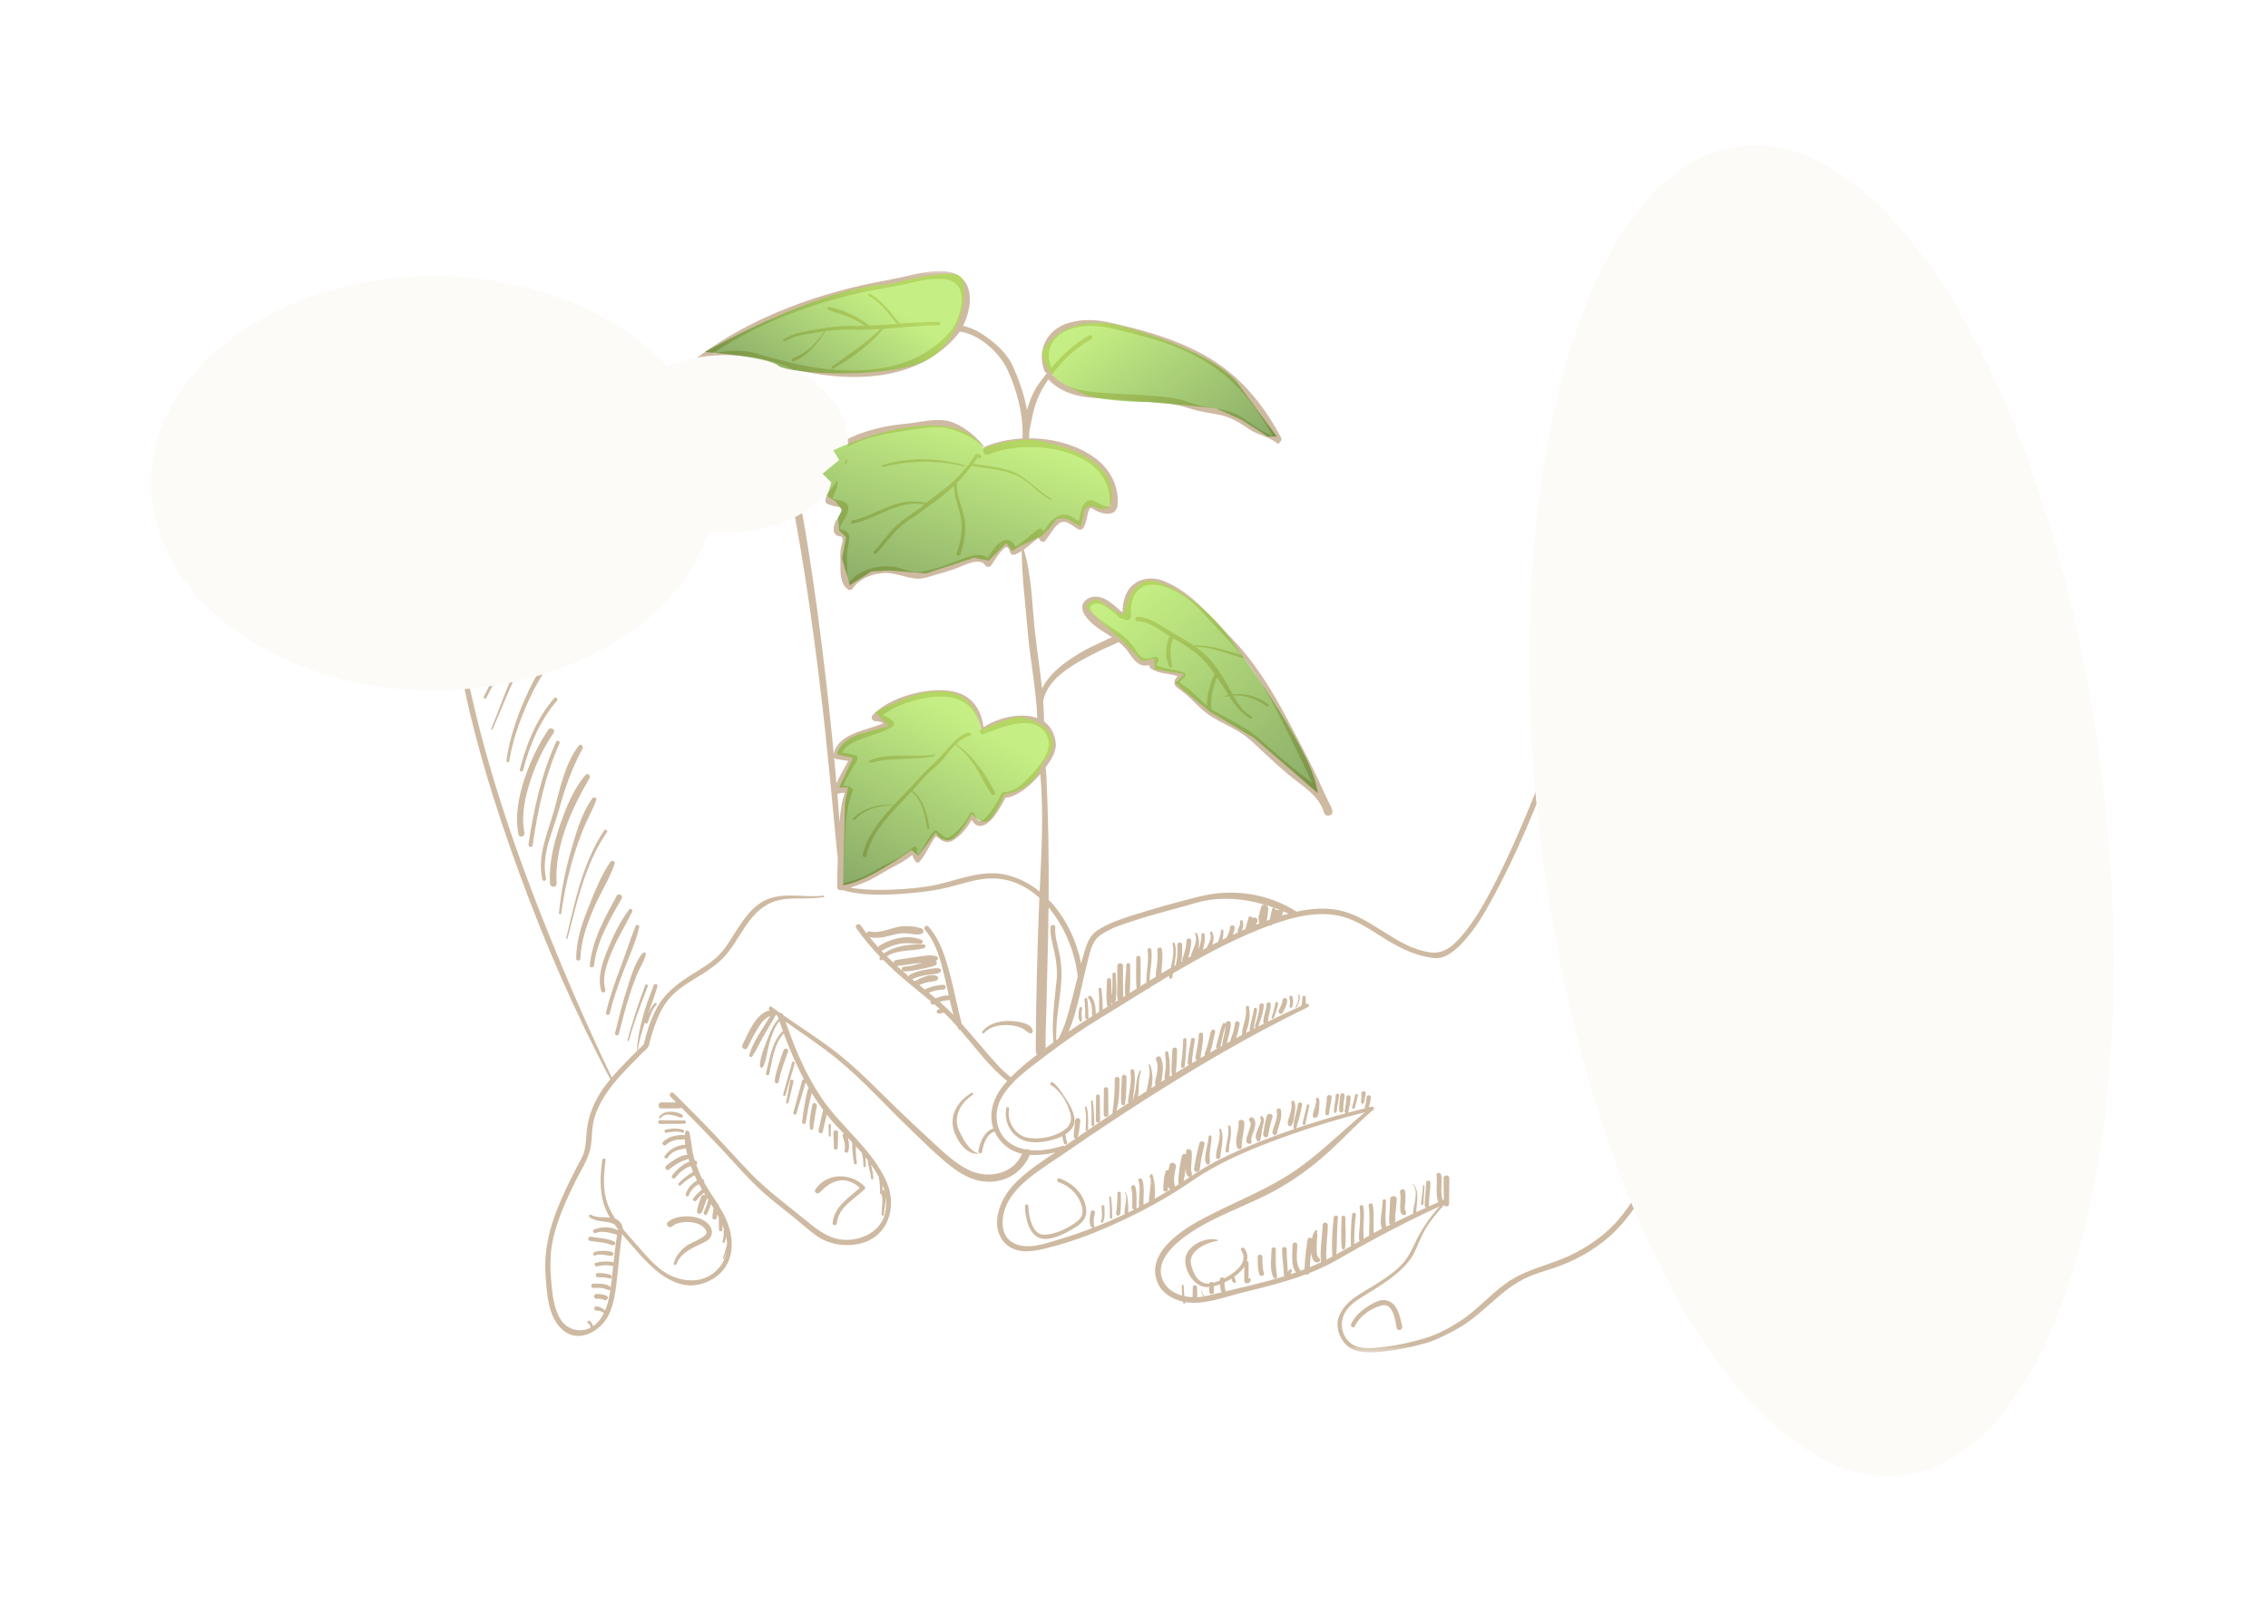 <?xml version="1.0" encoding="UTF-8"?>
<svg width="345px" height="247px" viewBox="0 0 345 247" version="1.1" xmlns="http://www.w3.org/2000/svg" xmlns:xlink="http://www.w3.org/1999/xlink">
    <!-- Generator: Sketch 40.3 (33839) - http://www.bohemiancoding.com/sketch -->
    <title>hands_planting</title>
    <desc>Created with Sketch.</desc>
    <defs>
        <polygon id="path-1" points="2.34251784e-05 164.565 222.889 164.565 222.889 0.082 2.34251784e-05 0.082 2.34251784e-05 164.565"></polygon>
        <filter x="-50%" y="-50%" width="200%" height="200%" filterUnits="objectBoundingBox" id="filter-3">
            <feGaussianBlur stdDeviation="9.503" in="SourceGraphic"></feGaussianBlur>
        </filter>
        <filter x="-50%" y="-50%" width="200%" height="200%" filterUnits="objectBoundingBox" id="filter-4">
            <feGaussianBlur stdDeviation="9.503" in="SourceGraphic"></feGaussianBlur>
        </filter>
        <filter x="-50%" y="-50%" width="200%" height="200%" filterUnits="objectBoundingBox" id="filter-5">
            <feGaussianBlur stdDeviation="3.744" in="SourceGraphic"></feGaussianBlur>
        </filter>
        <linearGradient x1="80.778%" y1="50%" x2="0%" y2="100%" id="linearGradient-6">
            <stop stop-color="#A5E63F" offset="0%"></stop>
            <stop stop-color="#3B6D0E" offset="100%"></stop>
        </linearGradient>
        <linearGradient x1="9.315%" y1="27.691%" x2="116.716%" y2="100%" id="linearGradient-7">
            <stop stop-color="#A5E63F" offset="0%"></stop>
            <stop stop-color="#3B6D0E" offset="100%"></stop>
        </linearGradient>
        <linearGradient x1="50%" y1="16.946%" x2="0%" y2="114.785%" id="linearGradient-8">
            <stop stop-color="#A5E63F" offset="0%"></stop>
            <stop stop-color="#3B6D0E" offset="100%"></stop>
        </linearGradient>
        <linearGradient x1="16.486%" y1="9.897%" x2="112.655%" y2="113.803%" id="linearGradient-9">
            <stop stop-color="#A5E63F" offset="0%"></stop>
            <stop stop-color="#3B6D0E" offset="100%"></stop>
        </linearGradient>
        <linearGradient x1="60.918%" y1="20.918%" x2="0%" y2="113.795%" id="linearGradient-10">
            <stop stop-color="#A5E63F" offset="0%"></stop>
            <stop stop-color="#3B6D0E" offset="100%"></stop>
        </linearGradient>
    </defs>
    <g id="Page-1" stroke="none" stroke-width="1" fill="none" fill-rule="evenodd">
        <g id="Homepage-ver2-send-Copy-18" transform="translate(-704, -2120)">
            <g id="hands_planting" transform="translate(727, 2137)">
                <g id="Group-8" opacity="0.522">
                    <g id="hands" transform="translate(45, 24)">
                        <g id="Group-14" transform="translate(0, 0.141)">
                            <mask id="mask-2" fill="white">
                                <use xlink:href="#path-1"></use>
                            </mask>
                            <g id="Clip-13"></g>
                            <path d="M29.024,118.509 C29.243,117.074 29.653,115.707 30.12,114.358 C30.123,114.566 30.469,114.638 30.546,114.399 C30.852,113.445 31.154,112.456 31.848,111.703 C32.005,111.533 31.755,111.281 31.593,111.449 C31.133,111.924 30.823,112.493 30.571,113.092 C31.079,111.705 31.603,110.32 31.998,108.887 C32.1,108.519 31.578,108.398 31.443,108.733 C30.19,111.857 29.127,115.111 28.883,118.49 C28.877,118.57 29.012,118.59 29.024,118.509 M30.129,108.753 C29.139,111.496 28.157,114.242 27.468,117.079 C27.435,117.214 27.64,117.271 27.676,117.136 C28.436,114.314 29.488,111.589 30.546,108.868 C30.647,108.61 30.224,108.491 30.129,108.753 M25.565,115.994 C25.478,116.354 26.029,116.507 26.121,116.147 C26.634,114.145 27.154,112.145 27.779,110.173 C28.112,109.123 28.492,108.089 28.906,107.069 C29.314,106.065 29.988,105.089 30.235,104.037 C30.291,103.801 29.993,103.6 29.814,103.792 C28.566,105.126 27.969,107.513 27.404,109.215 C26.665,111.437 26.12,113.72 25.565,115.994 M24.183,112.882 C24.097,113.244 24.651,113.397 24.738,113.035 C25.262,110.86 26.004,108.757 26.798,106.668 C27.639,104.456 28.717,102.213 29.233,99.898 C29.315,99.527 28.814,99.408 28.677,99.745 C27.827,101.828 27.155,104.005 26.357,106.112 C25.515,108.332 24.727,110.569 24.183,112.882 M23.456,109.588 C23.577,109.986 24.198,109.818 24.082,109.415 C23.479,107.339 24.489,104.949 25.308,103.068 C26.138,101.161 27.258,99.412 28.166,97.547 C28.3,97.272 27.926,96.924 27.714,97.198 C26.351,98.958 25.378,101.034 24.517,103.079 C23.697,105.026 22.814,107.468 23.456,109.588 M22.364,105.699 C22.797,101.976 24.742,98.74 26.562,95.546 C26.839,95.06 26.082,94.62 25.816,95.109 C23.991,98.46 22.091,101.83 21.716,105.699 C21.675,106.118 22.317,106.107 22.364,105.699 M19.642,104.662 C19.639,105.08 20.279,105.079 20.29,104.662 C20.356,102.042 21.261,99.517 22.271,97.128 C23.254,94.806 24.696,92.621 25.499,90.237 C25.637,89.829 25.061,89.641 24.841,89.96 C23.362,92.105 22.362,94.753 21.396,97.166 C20.444,99.545 19.657,102.078 19.642,104.662 M18.341,101.579 C19.77,96.046 21.034,90.205 24.332,85.429 C24.517,85.162 24.077,84.904 23.897,85.175 C20.658,90.035 19.478,95.932 18.133,101.521 C18.1,101.657 18.306,101.714 18.341,101.579 M17.02,97.747 C16.998,97.949 17.346,97.996 17.373,97.795 C17.773,94.857 18.4,91.963 19.256,89.123 C19.686,87.694 20.196,86.289 20.755,84.905 C21.35,83.43 22.176,82.047 22.699,80.548 C22.829,80.174 22.308,80.023 22.106,80.298 C20.412,82.605 19.55,85.847 18.769,88.566 C17.909,91.564 17.351,94.647 17.02,97.747 M15.659,93.253 C15.697,93.899 16.705,93.903 16.667,93.253 C16.335,87.606 18.902,81.956 21.691,77.205 C21.914,76.824 21.367,76.376 21.069,76.724 C19.199,78.904 18.085,81.749 17.159,84.437 C16.197,87.233 15.484,90.279 15.659,93.253 M14.502,92.638 C14.584,93.001 15.135,92.847 15.057,92.485 C14.272,88.838 16.128,85.317 17.068,81.88 C17.956,78.637 19.042,75.658 20.623,72.692 C20.806,72.347 20.317,71.92 20.057,72.256 C18.025,74.874 17.23,78.559 16.401,81.696 C15.458,85.267 13.648,88.867 14.502,92.638 M13.018,87.462 C13.771,82.199 14.906,76.831 17.103,71.964 C17.254,71.629 16.76,71.335 16.605,71.673 C14.364,76.581 13.177,81.974 12.393,87.29 C12.333,87.699 12.959,87.874 13.018,87.462 M16.221,70.326 C16.565,69.828 15.753,69.36 15.413,69.854 C13.858,72.109 12.701,74.638 11.822,77.226 C10.901,79.934 10.313,82.927 10.871,85.772 C10.987,86.364 11.889,86.113 11.774,85.523 C11.246,82.83 11.887,80.037 12.725,77.475 C13.546,74.961 14.719,72.506 16.221,70.326 M198.68,112.006 C198.95,112.493 199.703,112.055 199.426,111.57 C197.567,108.318 196.235,104.808 195.712,101.09 C195.656,100.689 194.953,100.784 195.005,101.186 C195.494,105.015 196.811,108.638 198.68,112.006 M194.616,114.093 C194.62,114.464 195.191,114.465 195.192,114.093 C195.192,114.01 195.189,113.926 195.189,113.843 C195.408,114.735 195.664,115.618 195.974,116.484 C196.114,116.875 196.744,116.703 196.599,116.312 C195.859,114.313 195.397,112.231 195.06,110.124 C194.945,108.067 194.799,106.013 194.803,103.951 C194.804,103.634 194.465,103.534 194.252,103.65 C194.246,103.597 194.24,103.544 194.234,103.491 C194.197,103.172 193.696,103.166 193.73,103.491 C193.935,105.449 194.111,107.437 194.376,109.41 C194.489,110.969 194.596,112.529 194.616,114.093 M199.166,107.735 C199.292,108.182 199.987,107.992 199.861,107.543 C198.955,104.305 198.394,100.981 197.095,97.863 C196.919,97.441 196.222,97.626 196.401,98.054 C197.699,101.173 198.261,104.496 199.166,107.735 M203.642,95.358 C204.44,97.282 204.796,99.243 205.229,101.262 C205.297,101.582 205.805,101.508 205.795,101.186 C205.668,97.075 203.516,92.783 201.208,89.479 C200.943,89.101 200.317,89.463 200.586,89.843 C201.807,91.568 202.831,93.406 203.642,95.358 M204.404,79.817 C204.184,79.463 203.623,79.788 203.844,80.144 C204.924,81.883 205.932,83.66 206.86,85.485 C207.807,87.347 208.5,89.315 209.407,91.189 C209.552,91.488 210.02,91.276 209.934,90.967 C209.408,89.098 208.464,87.276 207.611,85.54 C206.646,83.576 205.557,81.675 204.404,79.817 M207.231,81.412 C208.206,82.956 209.087,84.871 210.4,86.152 C210.615,86.362 210.912,86.098 210.796,85.846 C210.41,85.013 209.798,84.261 209.302,83.487 C208.717,82.576 208.151,81.654 207.573,80.739 C206.446,78.954 205.254,77.217 203.892,75.603 C203.622,75.283 203.166,75.744 203.434,76.061 C204.85,77.739 206.061,79.558 207.231,81.412 M212.109,83.755 C212.244,84.147 212.87,83.979 212.734,83.582 C211.347,79.529 208.957,76.073 206.197,72.837 C205.925,72.518 205.469,72.979 205.739,73.295 C208.426,76.447 210.758,79.808 212.109,83.755 M212.997,78.232 C213.06,78.689 213.758,78.496 213.691,78.041 C213.149,74.34 210.835,71.469 208.502,68.688 C208.233,68.367 207.78,68.827 208.044,69.146 C210.289,71.861 212.494,74.637 212.997,78.232 M217.244,71.828 C217.461,72.126 217.962,71.837 217.742,71.538 C215.308,68.233 211.464,65.839 209.899,61.935 C209.78,61.638 209.293,61.766 209.413,62.07 C210.983,66.052 214.792,68.459 217.244,71.828 M216.828,66.355 C217.088,66.621 217.498,66.211 217.236,65.948 C215.313,64.017 213.608,61.891 212.178,59.571 C212.008,59.294 211.575,59.546 211.743,59.825 C213.175,62.196 214.891,64.376 216.828,66.355 M219.549,63.531 C219.765,63.83 220.266,63.54 220.047,63.24 C217.786,60.149 214.9,57.59 212.64,54.499 C212.45,54.241 212.013,54.489 212.204,54.754 C214.443,57.856 217.311,60.429 219.549,63.531 M212.701,54.477 C215.225,56.212 216.958,58.716 219.082,60.874 C219.409,61.206 219.917,60.696 219.591,60.365 C217.421,58.158 215.645,55.629 213.065,53.855 C212.681,53.591 212.321,54.216 212.701,54.477 M112.06,138.501 C112.376,138.296 112.691,138.091 113.006,137.886 C112.979,137.887 112.952,137.888 112.923,137.881 C112.397,137.748 112.377,137.005 112.38,136.532 C112.281,137.191 112.195,137.851 112.06,138.501 M66.536,140 C66.455,139.693 66.355,139.389 66.241,139.088 C66.247,139.347 66.247,139.606 66.243,139.865 C66.355,139.85 66.474,139.889 66.536,140 M90.15,94.465 C90.422,88.542 90.792,82.504 90.24,76.607 C89.331,77.685 88.291,78.683 87.096,79.407 C86.517,79.757 85.881,80.091 85.198,80.17 C85.06,80.187 84.994,80.175 84.964,80.16 C84.961,80.191 84.945,80.246 84.895,80.339 C84.748,80.613 84.598,80.885 84.439,81.153 C83.805,82.219 82.942,83.825 81.73,84.338 C80.806,84.73 80.208,84.29 79.824,83.581 C79.145,84.713 78.272,85.825 77.199,86.549 C76.026,87.34 75.293,86.797 74.385,86.035 C73.402,87.246 72.926,88.79 71.859,89.952 C71.685,90.14 71.357,90.088 71.234,89.871 C71.033,89.516 70.864,89.219 70.769,88.902 C69.904,89.61 68.952,90.171 67.939,90.681 C66.752,91.278 65.659,92.053 64.474,92.637 C63.469,93.131 62.413,93.532 61.34,93.865 C62.865,94.159 64.449,94.215 65.987,94.211 C68.37,94.205 70.766,94.049 73.123,93.687 C77.182,93.064 81.215,90.88 85.378,92.002 C87.156,92.481 88.752,93.341 90.15,94.465 M58.878,74.048 C59.003,75.368 59.124,76.689 59.24,78.01 C59.768,76.836 60.402,75.723 61.045,74.605 C60.436,74.498 59.817,74.438 59.212,74.308 C59.055,74.275 58.944,74.175 58.878,74.048 M59.379,79.593 C59.503,81.053 59.611,82.511 59.702,83.97 C59.817,82.42 60.026,80.864 60.509,79.453 C60.176,79.429 59.845,79.483 59.501,79.577 C59.461,79.588 59.42,79.592 59.379,79.593 M60.098,73.337 C60.749,73.446 61.406,73.518 62.043,73.697 C62.385,73.794 62.552,74.197 62.372,74.506 C61.624,75.79 60.842,77.049 60.221,78.395 C60.593,78.38 60.962,78.426 61.343,78.567 C61.582,78.655 61.821,78.929 61.706,79.206 C60.611,81.851 60.614,85.097 60.464,87.912 C60.37,89.683 60.306,91.456 60.287,93.229 C61.651,92.873 63.052,92.435 64.27,91.756 C65.355,91.152 66.398,90.508 67.514,89.953 C68.721,89.352 69.844,88.705 70.83,87.771 C71.137,87.48 71.582,87.774 71.507,88.165 C71.445,88.483 71.523,88.738 71.643,88.979 C72.555,87.807 73.054,86.36 74.084,85.262 C74.228,85.108 74.455,85.135 74.603,85.262 C75.106,85.693 75.807,86.621 76.552,86.118 C76.98,85.829 77.399,85.505 77.749,85.122 C78.456,84.349 79.078,83.503 79.56,82.572 C79.714,82.274 80.134,82.377 80.228,82.659 C80.419,83.232 80.76,84.077 81.483,83.594 C81.992,83.254 82.402,82.76 82.752,82.263 C83.357,81.402 83.88,80.487 84.346,79.544 C84.41,79.415 84.575,79.327 84.716,79.332 C86.562,79.397 88.402,77.327 89.469,76.041 C89.683,75.783 89.908,75.508 90.129,75.219 C90.154,75.135 90.206,75.071 90.273,75.027 C91.216,73.747 91.996,72.215 91.23,70.71 C89.429,67.169 84.292,69.569 81.604,70.496 C81.119,70.663 80.921,70.019 81.241,69.733 C80.872,67.949 80.036,66.393 78.349,65.523 C76.887,64.769 75.175,64.691 73.569,64.901 C71.192,65.211 68.27,66.069 66.284,67.664 C66.838,67.837 67.343,68.125 67.815,68.54 C68.091,68.781 67.986,69.221 67.705,69.399 C66.453,70.198 64.95,70.547 63.569,71.055 C62.33,71.511 60.71,72.082 60.098,73.337 M91.501,96.878 C91.485,98.321 91.464,99.763 91.432,101.202 C91.349,105.069 91.249,108.936 91.16,112.803 C91.118,114.619 91,116.461 91.061,118.282 C91.455,117.986 91.849,117.694 92.246,117.404 C91.943,114.261 92.42,111.006 92.731,107.879 C92.89,106.276 92.625,104.694 92.271,103.131 C92.032,102.075 91.715,100.982 91.809,99.889 C91.848,99.43 92.569,99.426 92.529,99.889 C92.418,101.181 92.866,102.532 93.131,103.789 C93.421,105.164 93.529,106.477 93.451,107.879 C93.28,110.959 92.559,114.005 92.671,117.094 C92.781,117.015 92.892,116.935 93.003,116.856 C94.074,114.907 94.603,112.633 95.158,110.497 C95.426,109.466 95.678,108.429 95.937,107.394 C95.58,103.9 94.021,99.87 91.501,96.878 M94.561,115.765 C95.756,114.943 96.968,114.147 98.2,113.377 C98.147,113.331 98.112,113.263 98.113,113.171 C98.124,112.283 98.108,111.434 97.569,110.686 C97.376,110.42 97.811,110.179 98.004,110.432 C98.598,111.211 98.671,112.133 98.687,113.077 C98.856,112.973 99.024,112.868 99.193,112.765 C99.19,112.748 99.188,112.729 99.189,112.71 C99.212,111.582 99.231,110.453 99.107,109.329 C99.08,109.088 99.495,109.032 99.532,109.272 C99.691,110.315 99.733,111.366 99.758,112.419 C99.992,112.276 100.226,112.133 100.459,111.99 C100.172,110.733 100.382,109.234 100.382,107.946 C100.382,107.528 101.03,107.528 101.03,107.946 C101.03,108.72 101.105,109.569 101.103,110.397 C101.267,109.285 101.201,108.145 101.222,107.025 C101.229,106.699 101.716,106.7 101.727,107.025 C101.772,108.432 101.939,109.845 101.673,111.24 C101.801,111.161 101.929,111.082 102.058,111.002 C101.838,110.185 101.964,109.246 101.964,108.407 L101.964,105.795 C101.964,105.238 102.829,105.238 102.829,105.795 L102.829,108.786 C102.829,109.353 102.888,109.953 102.825,110.524 C102.944,110.451 103.062,110.377 103.181,110.303 C102.994,108.798 103.316,107.146 103.338,105.642 C103.343,105.27 103.914,105.27 103.914,105.642 C103.916,107.01 103.988,108.513 103.824,109.903 C104.183,109.68 104.542,109.456 104.901,109.233 C104.738,107.704 104.85,106.102 104.838,104.566 C104.835,104.148 105.49,104.148 105.487,104.566 C105.476,105.988 105.57,107.466 105.455,108.89 C105.766,108.698 106.078,108.505 106.39,108.313 C106.34,106.678 106.799,105.053 106.575,103.413 C106.518,102.998 107.089,102.922 107.141,103.337 C107.335,104.904 106.895,106.452 106.887,108.009 C107.199,107.817 107.512,107.627 107.825,107.437 C107.785,106.954 107.885,106.45 107.947,105.971 C108.059,105.119 108.171,104.29 108.042,103.432 C107.974,102.98 108.66,102.781 108.737,103.241 C108.872,104.048 108.845,104.83 108.749,105.642 C108.7,106.059 108.693,106.497 108.667,106.929 C109.14,106.646 109.614,106.365 110.09,106.087 C110.355,104.885 110.649,103.676 110.367,102.463 C110.315,102.237 110.655,102.142 110.715,102.367 C111.014,103.509 110.825,104.646 110.612,105.782 C110.687,105.739 110.763,105.694 110.838,105.651 C110.921,105.241 111.033,104.836 111.063,104.412 C111.107,103.798 111.108,103.184 111.103,102.569 C111.098,102.104 111.828,102.104 111.823,102.569 C111.815,103.334 111.856,104.301 111.69,105.16 C111.75,105.126 111.81,105.092 111.869,105.058 C111.824,104.979 111.81,104.882 111.849,104.768 C112.162,103.856 112.453,102.924 112.486,101.954 C112.501,101.491 113.21,101.488 113.206,101.954 C113.197,102.845 112.995,103.713 112.741,104.564 C112.873,104.49 113.005,104.415 113.137,104.342 C113.375,103.176 114.299,102.181 113.783,100.917 C113.719,100.762 113.966,100.668 114.046,100.806 C114.435,101.477 114.446,102.402 114.273,103.265 C114.363,103.019 114.467,102.776 114.539,102.533 C114.686,102.036 114.791,101.553 114.745,101.032 C114.72,100.75 115.196,100.685 115.24,100.965 C115.321,101.477 115.291,101.981 115.178,102.487 C115.12,102.749 115.067,103.038 114.997,103.321 C115.184,103.221 115.371,103.122 115.558,103.023 C115.633,102.788 115.781,102.568 115.881,102.346 C116.096,101.866 116.3,101.329 116.071,100.815 C115.978,100.608 116.262,100.429 116.382,100.634 C116.647,101.085 116.657,101.597 116.53,102.098 C116.494,102.242 116.456,102.408 116.41,102.578 C116.712,102.422 117.015,102.267 117.318,102.114 C117.319,102.088 117.322,102.06 117.332,102.031 C117.503,101.499 117.692,100.979 117.737,100.417 C117.755,100.187 118.086,100.183 118.097,100.417 C118.119,100.886 118.046,101.34 117.961,101.795 C118.157,101.698 118.353,101.603 118.55,101.507 C118.553,101.499 118.555,101.491 118.559,101.483 C118.795,100.992 119.087,100.516 119.093,99.956 C119.098,99.491 119.837,99.494 119.813,99.956 C119.793,100.354 119.671,100.709 119.511,101.052 C119.786,100.924 120.063,100.797 120.339,100.673 C120.2,100.421 120.324,100.22 120.43,99.981 C120.551,99.707 120.687,99.397 120.628,99.092 C120.575,98.818 120.952,98.714 121.045,98.977 C121.164,99.315 121.117,99.68 121.029,100.02 C120.994,100.157 120.966,100.292 120.92,100.413 C121.095,100.336 121.27,100.261 121.444,100.186 C121.445,100.183 121.445,100.181 121.446,100.177 C121.59,99.611 121.763,99.053 121.907,98.487 C121.998,98.129 122.497,98.223 122.54,98.53 C122.683,98.407 122.884,98.367 123.071,98.476 C123.288,98.604 123.37,98.898 123.238,99.117 C123.167,99.236 123.121,99.373 123.078,99.513 C123.207,99.462 123.335,99.41 123.464,99.36 C123.501,99.345 123.539,99.331 123.576,99.317 C123.564,99.286 123.555,99.256 123.546,99.225 C123.481,99.153 123.464,99.058 123.486,98.963 C123.475,98.888 123.467,98.813 123.464,98.736 C123.43,98.637 123.436,98.526 123.472,98.425 C123.473,98.412 123.474,98.399 123.475,98.386 C123.411,98.313 123.416,98.19 123.511,98.12 C123.583,97.7 123.718,97.279 123.815,96.883 C123.903,96.526 124.195,96.42 124.459,96.487 C121.021,95.472 117.325,95.197 113.916,96.194 C110.756,97.119 107.54,97.898 104.409,98.92 C102.685,99.482 100.81,100.065 99.327,101.144 C98.013,102.1 97.758,103.944 97.368,105.428 C96.485,108.787 95.937,112.507 94.561,115.765 M128.006,97.828 C127.741,97.705 127.473,97.586 127.201,97.471 C127.201,97.51 127.195,97.551 127.177,97.593 C127.106,97.76 127.063,97.935 127.02,98.109 C127.347,98.01 127.676,97.917 128.006,97.828 M125.77,98.409 C125.762,98.447 125.755,98.485 125.747,98.522 C125.754,98.52 125.761,98.518 125.768,98.515 C125.767,98.481 125.768,98.445 125.77,98.409 M126.592,97.222 C125.91,96.953 125.212,96.711 124.502,96.5 C124.763,96.586 124.983,96.84 124.927,97.19 C124.838,97.743 124.818,98.348 124.682,98.9 C124.833,98.845 124.985,98.79 125.138,98.736 C125.263,98.198 125.392,97.662 125.511,97.123 C125.581,96.803 126.056,96.941 125.997,97.257 C125.992,97.283 125.987,97.309 125.982,97.335 C126.114,97.153 126.41,97.205 126.488,97.388 C126.499,97.364 126.507,97.339 126.519,97.316 C126.538,97.277 126.564,97.247 126.592,97.222 M101.015,111.647 C101.089,111.602 101.163,111.556 101.237,111.51 C101.165,111.489 101.1,111.449 101.05,111.395 C101.04,111.48 101.028,111.564 101.015,111.647 M77.034,113.225 C76.819,112.476 76.638,111.718 76.469,110.957 C76.067,111.043 75.655,111.035 75.255,111.156 C75.153,111.187 75.052,111.22 74.953,111.256 C75.323,111.579 75.688,111.908 76.043,112.245 C76.059,112.251 76.077,112.253 76.093,112.262 C76.15,112.29 76.184,112.339 76.202,112.392 C76.485,112.664 76.761,112.943 77.034,113.225 M86.451,42.003 C87.715,41.306 88.749,40.2 89.901,39.346 C90.185,39.137 90.602,39.361 90.687,39.666 C90.693,39.684 90.703,39.7 90.709,39.718 C91.363,38.755 91.956,37.741 93.101,37.291 C94.317,36.814 95.134,37.544 96.086,38.13 C96.45,37.17 96.331,36.001 97.144,35.243 C98.283,34.182 99.556,36.364 100.844,35.783 C101.377,26.994 88.516,25.393 82.353,27.987 C81.701,28.261 81.361,27.399 81.737,26.938 C80.288,25.576 78.406,24.615 76.5,24.119 C74.19,23.518 71.762,24.078 69.441,24.415 C66.108,24.899 62.368,25.619 59.567,27.64 C60.081,27.879 60.508,28.234 60.795,28.798 C60.976,29.153 60.749,29.526 60.36,29.557 C59.467,29.625 58.561,30.259 58.061,31.045 C58.76,31.139 59.459,31.431 59.433,32.246 C59.405,33.13 58.892,33.889 58.645,34.722 C59.52,34.95 60.899,34.969 61.029,35.984 C61.109,36.614 60.759,37.37 60.445,37.899 C60.247,38.235 59.89,38.649 59.807,39.033 C59.698,39.536 60.187,39.457 60.458,39.553 C61.708,39.995 61.015,41.637 60.885,42.518 C60.764,43.338 60.854,44.246 60.858,45.077 C60.86,45.765 60.804,46.74 61.232,47.355 C62.326,46.087 63.784,45.374 65.473,45.095 C66.482,44.928 67.536,44.931 68.53,45.183 C69.565,45.445 70.683,45.942 71.77,45.844 C74.239,45.623 76.723,44.437 79.049,43.634 C80.184,43.242 81.375,43.016 82.262,43.719 C82.842,42.792 83.455,41.728 84.379,41.216 C85.369,40.668 86.043,41.192 86.451,42.003 M76.937,8.833 C76.947,8.817 76.957,8.801 76.967,8.785 C76.956,8.598 77.041,8.408 77.223,8.334 C78.45,6.011 79.298,1.868 75.892,1.348 C73.902,1.044 71.865,1.591 69.936,2.028 C67.948,2.479 65.927,2.753 63.931,3.171 C55.738,4.885 47.423,7.91 40.423,12.626 C42.241,12.263 44.11,12.056 45.927,12.355 C46.619,12.469 47.295,12.702 47.967,12.893 C50.687,13.666 53.429,14.37 56.229,14.791 C63.705,15.916 71.908,15.11 76.937,8.833 M91.917,14.809 C93.572,12.865 95.462,11.098 97.691,9.873 C98.057,9.671 98.384,10.231 98.018,10.432 C95.72,11.695 93.622,13.666 91.993,15.844 C92.062,15.864 92.13,15.903 92.192,15.968 C94.57,18.437 98.046,18.505 101.258,18.699 C104.338,18.885 107.51,18.96 110.562,19.426 C112.166,19.67 113.628,20.448 115.224,20.693 C116.699,20.919 118.167,21.116 119.565,21.663 C120.96,22.21 122.129,23.222 123.365,24.042 C124.099,24.528 124.909,24.826 125.646,25.265 C123.904,22.078 121.784,19.026 119.075,16.592 C116.193,14.003 112.737,12.214 109.086,10.966 C107.327,10.364 105.544,9.905 103.743,9.456 C101.739,8.958 99.646,8.349 97.561,8.428 C95.671,8.499 93.335,9.096 92.199,10.784 C91.339,12.063 91.401,13.416 91.917,14.809 M100.069,53.637 C101.6,54.667 103.095,55.522 104.244,57.006 C104.665,57.551 104.98,58.236 105.51,58.689 C106.159,59.244 106.9,59.03 107.638,58.781 C108.026,58.65 108.422,59.145 108.183,59.49 C108.067,59.656 107.989,59.835 107.907,60.012 C109.18,60.722 110.785,60.609 112.125,61.192 C112.367,61.298 112.391,61.679 112.209,61.845 C112.164,61.886 111.359,62.564 111.506,62.694 C111.698,62.864 111.912,62.99 112.122,63.135 C112.535,63.419 112.931,63.724 113.3,64.064 C114.08,64.784 114.805,65.555 115.619,66.221 C115.493,64.604 116.134,62.704 116.746,61.396 C116.751,61.386 116.757,61.378 116.762,61.369 C116.274,60.687 115.762,60.029 115.217,59.421 C113.85,57.895 112.133,56.934 110.405,55.918 C110.419,55.97 110.418,56.03 110.392,56.096 C109.869,57.453 110.051,58.717 110.288,60.101 C110.328,60.333 110.024,60.49 109.893,60.268 C109.192,59.079 109.332,57.178 109.767,55.924 C109.816,55.783 109.927,55.717 110.044,55.705 C109.997,55.677 109.95,55.649 109.903,55.621 C108.324,54.677 106.936,53.421 105.009,53.337 C104.593,53.319 104.59,52.675 105.009,52.689 C106.854,52.753 108.181,53.74 109.694,54.677 C111.007,55.49 112.337,56.192 113.594,57.052 C116.134,56.882 118.439,57.845 120.85,58.477 C120.761,58.366 120.673,58.255 120.583,58.145 C119.197,56.47 117.637,54.955 116.169,53.353 C114.701,51.752 113.226,50.085 111.301,49.023 C109.821,48.207 107.348,47.229 105.714,48.19 C104.179,49.091 103.928,50.93 104.035,52.562 C104.079,53.245 103.19,53.37 102.86,52.928 C102.716,52.989 102.541,52.987 102.389,52.868 C101.434,52.121 99.428,49.97 98.089,50.857 C97.044,51.549 99.476,53.238 100.069,53.637 M127.808,70.109 C125.904,66.248 123.889,62.377 121.239,58.967 C121.197,58.99 121.146,59 121.086,58.984 C118.684,58.322 116.415,57.252 113.893,57.264 C114.223,57.499 114.549,57.743 114.866,58.009 C116.494,59.374 117.817,61.44 118.851,63.276 C119.07,63.665 119.284,64.066 119.504,64.467 C121.432,64.233 123.319,64.804 124.941,65.965 C125.165,66.126 124.949,66.501 124.723,66.338 C123.159,65.208 121.462,64.539 119.609,64.654 C120.312,65.911 121.107,67.128 122.387,67.84 C122.59,67.953 122.41,68.26 122.205,68.151 C120.775,67.383 119.85,66.136 119.001,64.785 C118.989,64.766 118.976,64.746 118.964,64.727 C118.776,64.756 118.588,64.791 118.397,64.838 C118.307,64.86 118.269,64.725 118.359,64.699 C118.528,64.65 118.698,64.609 118.867,64.572 C118.314,63.692 117.744,62.789 117.14,61.911 C116.449,63.435 116.168,65.044 116.246,66.697 C116.439,66.831 116.637,66.961 116.845,67.079 C119.301,68.473 121.699,69.537 123.819,71.45 C125.994,73.411 128.161,75.316 130.492,77.091 C130.87,77.378 131.245,77.674 131.609,77.982 C131.394,77.489 131.174,76.998 130.945,76.511 C129.935,74.362 128.858,72.239 127.808,70.109 M117.638,118.075 C117.74,118.018 117.841,117.961 117.943,117.905 C117.913,117.845 117.899,117.774 117.912,117.694 C118.063,116.752 118.365,115.838 118.429,114.885 C118.051,115.919 117.9,117.009 117.638,118.075 M222.478,59.088 C222.452,59.078 222.426,59.065 222.401,59.054 C220.542,66.494 218.31,73.843 215.637,81.032 C209.828,96.648 202.032,111.377 192.372,124.925 C192.386,124.977 192.401,125.028 192.416,125.08 C192.483,125.323 192.201,125.509 192.012,125.426 C191.495,126.145 190.975,126.862 190.448,127.574 C189.239,129.209 188.002,130.824 186.795,132.46 C186.789,132.5 186.785,132.54 186.779,132.58 C186.766,132.666 186.689,132.708 186.611,132.709 C186.583,132.746 186.555,132.783 186.528,132.82 C185.017,134.882 183.924,137.132 182.649,139.35 C180.785,142.593 178.775,145.484 175.803,147.791 C173.688,149.433 171.391,150.64 168.876,151.55 C167.25,152.138 165.506,152.552 163.956,153.325 C162.647,153.977 161.451,154.796 160.333,155.739 C158.047,157.669 155.935,159.817 153.261,161.215 C151.696,162.033 150.31,162.766 148.614,163.235 C146.703,163.764 144.747,164.187 142.774,164.4 C141.17,164.573 139.222,164.775 137.706,164.066 C135.992,163.265 134.975,160.805 135.7,159.041 C136.678,156.658 139.032,155.63 141.086,154.334 C142.412,153.498 143.759,152.632 144.894,151.543 C145.988,150.493 146.571,149.392 147.197,148.038 C148.181,145.912 149.447,144.061 150.993,142.355 C145.65,144.804 140.511,147.539 135.416,150.48 C134.064,151.261 132.649,151.915 131.197,152.484 C131.118,152.717 130.839,152.788 130.639,152.697 C127.483,153.88 124.164,154.683 120.918,155.486 C118.283,156.138 115.483,157.256 112.736,156.976 C112.601,156.962 112.464,156.943 112.328,156.92 C112.379,157.143 112.03,157.236 111.981,157.012 C111.968,156.956 111.958,156.901 111.948,156.846 C110.298,156.478 108.675,155.482 108.047,153.874 C106.263,149.305 111.995,145.783 115.297,144.053 C120.08,141.546 125.068,139.712 129.506,136.569 C133.133,134.001 136.226,130.855 139.633,128.037 C135.821,128.989 132.052,130.129 128.348,131.436 C124.095,132.936 119.835,134.603 115.913,136.851 C114.099,137.89 112.427,139.141 110.648,140.236 C108.524,141.544 106.338,142.75 104.096,143.842 C99.807,145.929 95.31,147.783 90.647,148.844 C88.817,149.261 86.894,149.509 85.291,148.316 C84.045,147.389 83.51,145.723 83.688,144.215 C83.943,142.06 85.097,140.114 86.634,138.609 C88.378,136.904 90.474,135.508 92.533,134.137 C91.294,134.441 89.948,134.616 88.655,134.519 C87.388,137.522 84.311,139.103 81.081,138.477 C79.244,138.121 77.728,137.123 76.283,135.968 C74.26,134.349 72.439,132.508 70.571,130.717 C66.837,127.136 63.363,123.226 59.354,119.946 C56.849,117.896 54.139,116.12 51.493,114.26 C52.886,118.284 54.55,122.265 56.926,125.811 C59.922,130.282 64.602,133.572 66.835,138.56 C68.605,142.515 67.028,147.265 62.438,148.103 C60.301,148.493 58.001,148.099 56.208,146.825 C54.934,145.921 53.778,144.84 52.555,143.868 C51.289,142.86 50.011,141.866 48.778,140.818 C46.135,138.571 43.942,135.947 41.573,133.427 C39.642,131.373 37.667,129.362 35.682,127.361 C35.247,127.524 34.692,127.442 34.234,127.448 C33.699,127.455 33.165,127.462 32.632,127.469 C32.028,127.476 32.028,126.524 32.632,126.532 C33.165,126.539 33.699,126.546 34.234,126.552 C34.431,126.555 34.647,126.542 34.863,126.538 C34.569,126.242 34.276,125.946 33.982,125.651 C33.653,125.322 34.162,124.814 34.491,125.142 C35.928,126.573 37.366,128.003 38.789,129.449 C41.302,132.004 43.653,134.708 46.14,137.284 C48.471,139.698 51.15,141.711 53.759,143.808 C56.032,145.636 58.125,147.671 61.27,147.438 C63.637,147.263 66.072,145.882 66.627,143.413 C66.827,142.523 66.836,141.653 66.703,140.804 C66.779,141.733 66.52,142.643 66.465,143.595 C66.452,143.826 66.106,143.829 66.105,143.595 C66.1,142.558 66.367,141.541 66.107,140.534 C66.004,140.562 65.877,140.508 65.874,140.368 C65.856,139.523 65.86,138.63 65.648,137.801 C65.314,137.178 64.925,136.57 64.496,135.977 C64.613,136.672 64.836,137.351 64.851,138.064 C64.856,138.297 64.502,138.294 64.491,138.064 C64.447,137.126 64.044,136.254 63.996,135.315 C63.883,135.172 63.77,135.03 63.654,134.888 C63.705,135.328 63.706,135.771 63.699,136.22 C63.695,136.452 63.343,136.452 63.338,136.22 C63.326,135.534 63.296,134.864 63.081,134.207 C62.787,133.868 62.486,133.534 62.184,133.206 C62.179,134.041 62.209,134.872 62.344,135.701 C62.388,135.971 61.985,136.092 61.927,135.816 C61.705,134.756 61.645,133.684 61.619,132.603 C61.406,132.378 61.194,132.157 60.984,131.939 C61.153,132.613 61.245,133.322 61.03,133.991 C60.918,134.344 60.383,134.2 60.475,133.838 C60.657,133.122 60.417,132.379 60.175,131.706 C60.104,131.51 60.212,131.361 60.365,131.297 C59.901,130.817 59.457,130.355 59.051,129.911 C58.605,129.423 58.182,128.918 57.773,128.403 C57.549,129.266 57.334,130.132 57.146,131.005 C57.058,131.415 56.444,131.239 56.522,130.832 C56.714,129.824 56.941,128.825 57.178,127.826 C57.19,127.778 57.21,127.737 57.234,127.703 C56.608,126.868 56.023,126.005 55.478,125.116 C55.072,126.593 54.815,128.099 54.576,129.612 C54.526,129.932 53.969,129.857 54.01,129.536 C54.224,127.875 54.451,126.222 54.873,124.6 C54.901,124.492 54.964,124.422 55.041,124.383 C54.871,124.091 54.706,123.797 54.544,123.501 C54.082,125.074 53.62,126.647 53.159,128.22 C53.067,128.531 52.585,128.4 52.672,128.086 C53.122,126.469 53.571,124.852 54.021,123.236 C54.061,123.093 54.174,123.033 54.29,123.034 C53.094,120.786 52.096,118.425 51.216,116.036 C51.21,116.045 51.207,116.055 51.199,116.064 C49.725,117.697 49.489,120.166 49.01,122.227 C48.936,122.543 48.443,122.409 48.523,122.093 C49.066,119.968 49.378,117.471 50.944,115.809 C50.997,115.753 51.06,115.746 51.115,115.764 C50.921,115.234 50.734,114.703 50.552,114.171 C49.764,115.163 49.345,116.47 49.004,117.661 C48.685,118.774 48.584,120.103 48.062,121.135 C47.947,121.362 47.588,121.251 47.592,121.007 C47.616,119.686 48.268,118.156 48.736,116.936 C49.154,115.842 49.626,114.696 50.435,113.831 C50.394,113.709 50.351,113.587 50.31,113.464 C50.303,113.445 50.301,113.427 50.297,113.409 C50.201,113.339 50.107,113.268 50.012,113.198 C50.008,113.242 49.995,113.288 49.968,113.335 C49.346,114.443 48.681,115.527 48.047,116.629 C47.501,117.577 47.062,118.621 46.449,119.521 C46.291,119.753 45.912,119.614 45.988,119.327 C46.541,117.242 48.067,115.28 49.181,113.401 C48.229,113.701 47.565,114.798 47.085,115.596 C46.572,116.45 46.126,117.338 45.682,118.229 C45.434,118.728 44.688,118.29 44.936,117.793 C45.795,116.068 46.962,112.989 49.1,112.527 C49.091,112.52 49.082,112.514 49.073,112.507 C48.782,112.287 49.063,111.788 49.364,112.01 C49.793,112.325 50.226,112.635 50.661,112.941 C50.854,112.916 51.065,112.999 51.143,113.235 C51.149,113.253 51.156,113.272 51.162,113.29 C53.731,115.077 56.374,116.758 58.865,118.655 C62.386,121.336 65.395,124.542 68.57,127.606 C70.325,129.299 72.112,130.969 73.906,132.62 C75.526,134.112 77.232,135.743 79.212,136.75 C82.204,138.271 86.065,137.54 87.488,134.35 C86.435,134.115 85.455,133.655 84.649,132.88 C84.029,132.284 83.578,131.632 83.276,130.948 C83.249,130.977 83.214,131.002 83.17,131.018 C82.056,131.414 81.543,133.025 81.383,134.078 C81.327,134.442 80.765,134.29 80.827,133.925 C81.041,132.667 81.718,130.973 83.036,130.531 C83.06,130.523 83.084,130.52 83.106,130.518 C82.351,128.335 83.039,125.889 84.652,123.939 C84.834,123.719 85.024,123.506 85.215,123.295 C82.46,121.105 80.364,118.177 78.051,115.499 C77.919,115.486 77.789,115.41 77.726,115.255 C77.695,115.179 77.666,115.102 77.636,115.025 C76.995,114.301 76.333,113.6 75.631,112.943 C75.604,112.917 75.576,112.894 75.549,112.868 C75.513,112.879 75.475,112.888 75.44,112.901 C75.235,112.975 75.032,113.021 74.813,113.034 C74.398,113.059 74.393,112.385 74.813,112.386 C74.874,112.386 74.935,112.378 74.997,112.367 C74.712,112.112 74.423,111.859 74.132,111.61 C74.112,111.619 74.093,111.629 74.073,111.638 C73.721,111.811 73.407,111.392 73.572,111.136 C71.816,109.667 69.992,108.271 68.3,106.732 C67.613,106.108 66.945,105.468 66.294,104.812 C66.282,104.824 66.27,104.835 66.258,104.847 C65.997,105.114 65.601,104.713 65.85,104.439 C65.862,104.426 65.876,104.415 65.888,104.402 C64.566,103.035 63.335,101.585 62.246,100.012 C61.954,99.591 62.641,99.195 62.93,99.612 C63.215,100.024 63.514,100.425 63.819,100.821 C63.89,100.634 64.073,100.486 64.325,100.538 C65.843,100.857 67.169,100.146 68.615,99.843 C69.643,99.627 71.172,99.733 72.162,100.078 C72.557,100.214 72.59,100.788 72.162,100.911 C71.495,101.102 70.841,100.93 70.161,100.854 C69.346,100.764 68.683,100.835 67.897,101.048 C66.691,101.375 65.517,101.654 64.283,101.411 C64.716,101.947 65.167,102.467 65.631,102.976 C65.639,102.855 65.699,102.737 65.836,102.656 C67.648,101.588 70.199,100.939 72.211,101.828 C72.522,101.965 72.345,102.426 72.047,102.431 C71.142,102.45 70.254,102.244 69.344,102.351 C68.231,102.482 67.237,102.834 66.272,103.403 C66.206,103.442 66.141,103.46 66.078,103.464 C66.21,103.603 66.344,103.74 66.478,103.878 C68.101,102.683 70.627,102.433 72.508,102.511 C72.83,102.524 72.904,102.987 72.585,103.077 C70.74,103.596 68.546,103.245 66.904,104.316 C67.238,104.65 67.577,104.978 67.92,105.302 C67.953,105.097 68.101,104.899 68.359,104.866 C69.599,104.71 70.827,104.481 72.065,104.312 C72.872,104.202 73.656,104.069 74.438,104.33 C74.754,104.436 74.739,104.845 74.438,104.956 C74.398,104.97 74.356,104.98 74.316,104.994 C74.59,105.148 74.569,105.58 74.227,105.716 C73.471,106.018 72.575,106.138 71.777,106.321 C71.025,106.493 70.284,106.614 69.512,106.616 C69.045,106.618 69.051,105.92 69.512,105.896 C70.427,105.848 71.28,105.607 72.153,105.345 C72.179,105.336 72.206,105.328 72.233,105.32 C71.836,105.349 71.442,105.377 71.065,105.433 C70.192,105.563 69.319,105.691 68.443,105.792 C68.773,106.096 69.106,106.397 69.443,106.693 C69.712,106.93 69.986,107.164 70.262,107.396 C70.251,107.269 70.306,107.142 70.464,107.067 C71.25,106.693 72.062,106.453 72.924,106.326 C73.574,106.23 74.251,106.038 74.899,106.174 C75.178,106.232 75.211,106.633 74.977,106.767 C74.472,107.053 73.9,107.033 73.331,107.107 C72.474,107.219 71.655,107.391 70.864,107.751 C70.819,107.771 70.775,107.781 70.732,107.786 C70.865,107.895 70.995,108.005 71.128,108.113 C72.085,107.613 73.556,106.862 74.534,107.328 C74.779,107.445 74.758,107.828 74.534,107.95 C74.035,108.222 73.425,108.156 72.878,108.314 C72.521,108.418 72.175,108.543 71.833,108.683 C72.11,108.907 72.388,109.13 72.665,109.353 C73.568,108.933 74.502,108.68 75.505,108.662 C75.969,108.654 75.968,109.374 75.505,109.382 C74.727,109.396 73.997,109.566 73.29,109.86 C73.64,110.145 73.988,110.432 74.333,110.723 C74.964,110.447 75.661,110.223 76.324,110.294 C76.143,109.453 75.967,108.61 75.766,107.771 C75.153,105.208 74.484,102.332 72.706,100.297 C72.402,99.951 72.9,99.443 73.215,99.788 C74.987,101.73 75.804,104.428 76.469,106.915 C77.147,109.448 77.608,112.043 78.288,114.572 C79.306,115.706 80.283,116.879 81.277,118.03 C82.671,119.646 84.071,121.389 85.759,122.721 C86.989,121.463 88.37,120.34 89.766,119.267 C89.655,119.149 89.579,118.991 89.569,118.789 C89.548,118.407 89.554,118.022 89.557,117.64 C89.61,110.668 89.783,103.676 90.054,96.71 C90.071,96.283 90.089,95.855 90.107,95.427 C88.234,93.726 85.965,92.591 83.366,92.481 C80.907,92.378 78.766,93.199 76.428,93.784 C74.683,94.222 72.89,94.482 71.1,94.652 C67.539,94.989 63.556,95.259 60.064,94.229 C60.024,94.239 59.984,94.251 59.943,94.261 C59.655,94.336 59.365,94.121 59.364,93.82 C59.358,92.351 59.385,90.882 59.437,89.413 C59.401,89.107 59.367,88.803 59.336,88.503 C58.973,84.865 58.642,81.225 58.292,77.585 C57.373,68.038 56.253,58.503 54.836,49.016 C54.118,44.211 53.33,39.414 52.389,34.647 C51.963,32.492 51.553,30.333 51.078,28.188 C50.668,26.334 50.066,24.481 49.821,22.599 C49.771,22.211 50.401,22.051 50.56,22.399 C51.445,24.334 51.84,26.561 52.328,28.626 C52.883,30.969 53.381,33.322 53.815,35.69 C54.788,41.01 55.602,46.358 56.324,51.717 C57.304,58.981 58.136,66.266 58.833,73.563 C59.507,70.339 63.729,70.051 66.384,68.858 C66.003,68.663 65.59,68.562 65.123,68.541 C64.657,68.519 64.413,67.973 64.744,67.626 C66.988,65.275 71.046,64.039 74.195,63.859 C75.951,63.759 77.951,63.961 79.379,65.093 C80.762,66.19 81.398,67.777 81.61,69.471 C83.792,68.015 87.287,67.176 89.787,68.081 C89.63,63.658 88.697,59.324 88.335,54.919 C88.001,50.861 87.446,46.735 87.418,42.663 C87.108,42.863 86.785,43.042 86.444,43.187 C86.123,43.323 85.778,43.226 85.663,42.869 C85.491,42.333 85.286,41.752 84.721,42.272 C84.426,42.544 84.158,42.84 83.922,43.165 C83.526,43.711 83.174,44.285 82.789,44.838 C82.56,45.166 82.105,45.186 81.88,44.838 C81.007,43.488 78.424,44.991 77.286,45.379 C76.17,45.76 75.042,46.101 73.905,46.415 C73.104,46.635 72.264,46.944 71.418,46.879 C69.664,46.747 68.069,45.875 66.281,46.03 C64.476,46.186 62.801,46.848 61.72,48.363 C61.571,48.572 61.266,48.715 61.025,48.545 C59.823,47.694 59.832,46.133 59.849,44.792 C59.86,43.956 59.76,43.075 59.912,42.25 C60.001,41.771 60.525,40.499 59.772,40.439 C58.372,40.329 58.785,38.676 59.272,37.889 C59.581,37.39 60.524,36.166 59.611,35.992 C58.98,35.872 58.389,35.743 57.8,35.48 C57.579,35.382 57.538,35.118 57.568,34.911 C57.661,34.284 57.943,33.731 58.174,33.149 C58.278,32.887 58.461,32.538 58.424,32.246 C58.382,31.91 57.484,32.011 57.286,32.015 C56.969,32.022 56.699,31.686 56.8,31.377 C57.195,30.174 58.238,29.155 59.453,28.739 C59.155,28.515 58.789,28.402 58.381,28.309 C58.027,28.229 57.874,27.711 58.159,27.467 C61.254,24.811 65.901,23.661 69.887,23.301 C72.275,23.085 74.895,22.197 77.225,23.228 C79.042,24.032 80.55,25.35 81.802,26.87 C81.859,26.817 81.926,26.771 82.008,26.737 C83.682,26.045 85.583,25.651 87.539,25.552 C87.712,22.044 86.71,18.221 85.243,15.078 C84.03,12.479 80.992,9.715 78.011,9.291 C77.979,9.342 77.947,9.394 77.914,9.444 C77.891,9.48 77.865,9.511 77.838,9.539 C77.833,9.546 77.83,9.554 77.824,9.561 C72.814,15.777 64.69,16.896 57.203,15.876 C54.187,15.465 51.232,14.748 48.312,13.898 C47.529,13.669 46.745,13.409 45.946,13.236 C43.524,12.713 40.849,13.369 38.5,13.95 C37.998,14.074 37.787,13.442 38.167,13.16 C46.516,6.959 56.87,3.258 67.044,1.464 C69.082,1.104 71.077,0.495 73.129,0.223 C74.769,0.006 76.935,-0.122 78.254,1.104 C80.211,2.925 79.627,6.135 78.49,8.429 C79.955,8.728 81.283,9.512 82.476,10.419 C83.81,11.433 85.228,12.776 85.954,14.317 C86.953,16.439 87.783,18.811 88.225,21.22 C88.636,19.803 89.186,18.364 90.055,17.177 C90.443,16.646 90.845,16.118 91.263,15.598 C91.085,15.557 90.923,15.438 90.845,15.223 C89.705,12.074 91.25,8.997 94.498,7.993 C96.649,7.327 98.852,7.463 101.025,7.962 C103.192,8.459 105.379,8.986 107.502,9.647 C111.514,10.895 115.489,12.642 118.791,15.285 C122.214,18.025 124.835,21.558 126.872,25.417 C127.026,25.71 126.876,25.985 126.652,26.109 C126.669,26.275 126.451,26.422 126.284,26.286 C125.014,25.252 123.287,25.024 121.928,24.086 C120.55,23.135 119.207,22.302 117.542,21.965 C116.028,21.658 114.538,21.504 113.065,21.016 C111.526,20.505 110.059,20.222 108.438,20.12 C105.062,19.906 101.689,19.611 98.315,19.371 C95.758,19.189 93.356,18.518 91.53,16.63 C91.509,16.608 91.493,16.586 91.477,16.563 C91.18,16.996 90.898,17.435 90.641,17.876 C89.823,19.278 89.298,20.837 88.986,22.427 C88.85,23.12 88.692,23.809 88.565,24.503 C88.571,24.846 88.562,25.186 88.547,25.526 C92.213,25.529 95.964,26.554 98.68,28.6 C100.876,30.253 102.217,32.831 102.005,35.612 C101.863,37.476 99.829,37.154 98.583,36.465 C98.217,36.263 97.891,35.876 97.68,36.362 C97.542,36.68 97.464,37.022 97.389,37.358 C97.254,37.974 97.148,38.629 96.789,39.162 C96.615,39.422 96.322,39.498 96.042,39.358 C95.015,38.848 94.006,37.565 92.863,38.662 C92.118,39.376 91.645,40.303 91.011,41.109 C90.79,41.39 90.332,41.268 90.169,41.001 C90.094,40.877 90.024,40.761 89.958,40.645 C89.217,41.243 88.507,41.909 87.727,42.457 C88.972,46.412 88.972,50.821 89.429,54.919 C89.753,57.818 90.21,60.707 90.51,63.609 C91.421,61.68 93.216,60.174 94.958,59.018 C96.244,58.165 97.582,57.395 99.001,56.786 C99.646,56.51 100.413,56.077 101.169,55.793 C99.971,55.002 98.693,54.318 97.697,53.259 C97.146,52.674 96.612,52.011 96.624,51.169 C96.635,50.412 97.466,49.781 98.154,49.656 C99.96,49.328 101.465,50.9 102.738,52.028 C102.773,50.525 103.139,48.843 104.318,47.846 C105.632,46.735 107.352,46.596 108.94,47.204 C113.122,48.804 116.096,52.623 119.163,55.743 C122.767,59.407 125.462,63.769 127.848,68.293 C129.135,70.735 130.436,73.18 131.663,75.653 C132.216,76.769 132.74,77.9 133.244,79.039 C133.479,79.571 133.794,80.135 134.036,80.714 C134.293,81.152 134.509,81.619 134.668,82.123 C134.921,82.921 133.658,83.267 133.418,82.467 C132.613,79.786 130,78.356 127.984,76.672 C126.701,75.6 125.472,74.469 124.252,73.327 C123.027,72.18 121.839,70.955 120.384,70.098 C119.068,69.322 117.661,68.709 116.36,67.908 C115.045,67.098 114.071,66.024 112.96,64.969 C112.429,64.465 111.861,64.049 111.28,63.611 C111.051,63.438 110.806,63.266 110.696,62.99 C110.497,62.493 110.785,62.058 111.139,61.698 C109.789,61.28 108.287,61.361 107.075,60.561 C106.901,60.445 106.806,60.229 106.87,60.031 C106.291,60.148 105.689,60.137 105.188,59.8 C104.3,59.201 103.879,58.257 103.19,57.471 C102.872,57.108 102.521,56.791 102.151,56.498 C101.377,57.004 100.307,57.325 99.546,57.718 C98.353,58.335 97.132,58.908 95.977,59.595 C93.711,60.943 91.232,62.741 90.678,65.482 C90.756,66.518 90.804,67.558 90.812,68.6 C91.846,69.329 92.41,70.477 92.592,71.785 C92.778,73.113 91.817,74.558 91.067,75.563 C91.067,75.564 91.066,75.565 91.065,75.566 C91.134,76.253 91.177,76.942 91.207,77.632 C91.469,83.633 91.56,89.68 91.513,95.705 C94.056,98.316 95.755,101.856 96.449,105.411 C96.607,104.827 96.772,104.246 96.95,103.669 C97.382,102.262 97.763,101.121 99.045,100.298 C100.608,99.294 102.425,98.669 104.187,98.113 C107.569,97.045 111.058,96.06 114.503,95.214 C119.6,93.963 124.805,94.735 129.24,97.524 C131.262,97.082 133.325,96.904 135.326,97.247 C140.596,98.15 144.252,102.995 149.586,103.726 C151.68,104.013 153.186,102.603 154.461,101.092 C156.375,98.822 157.855,96.18 159.218,93.554 C160.995,90.129 162.573,86.601 164.066,83.044 C167.183,75.621 169.951,68.061 172.808,60.537 C173.905,57.648 175.003,54.756 176.223,51.917 C176.922,50.293 177.606,48.492 178.74,47.11 C179.006,46.786 179.46,47.248 179.198,47.568 C177.873,49.19 177.118,51.441 176.334,53.35 C170.617,67.261 166.405,81.936 159.205,95.201 C157.883,97.637 156.45,100.119 154.555,102.162 C153.482,103.317 151.901,104.763 150.178,104.587 C147.475,104.311 145.103,103.145 142.815,101.741 C140.591,100.375 138.302,98.71 135.704,98.158 C133.661,97.724 131.533,97.878 129.446,98.329 C129.377,98.373 129.293,98.395 129.202,98.384 C127.961,98.666 126.736,99.05 125.555,99.473 C125.496,99.623 125.334,99.653 125.202,99.601 C124.595,99.824 124,100.056 123.421,100.289 C118.879,102.117 114.597,104.448 110.405,106.944 C110.377,107.124 110.351,107.305 110.332,107.486 C110.293,107.85 109.788,107.782 109.837,107.419 C109.844,107.368 109.852,107.319 109.86,107.269 C109.398,107.545 108.937,107.824 108.478,108.104 C108.431,108.183 108.357,108.22 108.279,108.225 C107.831,108.498 107.383,108.773 106.937,109.048 C106.903,109.211 106.726,109.299 106.594,109.259 C104.14,110.775 101.7,112.314 99.238,113.806 C97.342,114.955 95.506,116.195 93.707,117.487 C93.666,117.531 93.62,117.564 93.571,117.585 C92.415,118.417 91.273,119.272 90.142,120.139 C88.816,121.155 87.344,122.246 86.115,123.511 C86.085,123.56 86.046,123.601 86.001,123.632 C85.325,124.345 84.727,125.111 84.278,125.951 C82.9,128.536 83.612,131.904 86.428,133.2 C86.923,133.427 87.437,133.584 87.959,133.689 C88.179,133.606 88.437,133.653 88.603,133.792 C90.28,133.983 92.029,133.656 93.619,133.151 C93.743,133.111 93.844,133.144 93.914,133.212 C94.083,133.097 94.252,132.981 94.419,132.866 C94.815,132.591 95.212,132.319 95.609,132.046 C95.479,132.019 95.357,131.907 95.347,131.763 C95.318,131.357 95.409,130.92 95.436,130.511 C95.463,130.108 95.495,129.706 95.546,129.305 C95.619,128.734 96.431,128.844 96.324,129.411 C96.181,130.174 96.223,131.114 95.913,131.836 C96.387,131.51 96.862,131.185 97.337,130.86 C97.242,130.866 97.143,130.81 97.145,130.688 C97.167,129.569 97.302,128.447 97.033,127.346 C96.989,127.165 97.263,127.09 97.311,127.269 C97.61,128.391 97.503,129.541 97.505,130.688 C97.505,130.713 97.5,130.735 97.492,130.755 C98.746,129.898 100.005,129.046 101.269,128.202 C101.237,128.151 101.22,128.086 101.231,128.009 C101.479,126.32 101.599,124.713 101.575,123.005 C101.569,122.54 102.303,122.54 102.296,123.005 C102.272,124.591 102.3,126.3 101.821,127.835 C102.437,127.425 103.054,127.017 103.673,126.612 C103.606,126.537 103.567,126.429 103.586,126.29 C103.791,124.814 104.189,123.35 103.963,121.852 C103.908,121.492 104.451,121.33 104.518,121.699 C104.795,123.216 104.49,124.686 104.315,126.192 C104.335,126.179 104.355,126.166 104.374,126.153 C104.364,126.105 104.366,126.051 104.389,125.992 C104.921,124.612 104.7,123.06 105.376,121.721 C105.431,121.613 105.618,121.69 105.574,121.804 C105.095,123.039 105.334,124.383 105.122,125.665 C105.555,125.385 105.989,125.107 106.423,124.829 C106.423,124.81 106.418,124.793 106.421,124.773 C106.626,123.412 107.081,122.29 106.749,120.883 C106.716,120.745 106.911,120.695 106.957,120.825 C107.344,121.915 107.407,123.217 107.135,124.373 C107.35,124.236 107.565,124.098 107.781,123.962 C107.577,123.451 107.855,122.864 107.956,122.335 C108.107,121.539 108.176,120.8 107.854,120.037 C107.68,119.624 108.397,119.323 108.578,119.732 C108.91,120.48 108.965,121.23 108.847,122.04 C108.791,122.43 108.769,122.96 108.65,123.418 C108.83,123.305 109.009,123.192 109.19,123.079 C109.076,122.507 109.29,121.863 109.321,121.284 C109.361,120.54 109.348,119.813 109.222,119.077 C109.168,118.762 109.635,118.622 109.708,118.943 C109.883,119.711 109.963,120.495 109.946,121.284 C109.937,121.7 109.97,122.19 109.9,122.636 C110.039,122.55 110.179,122.466 110.318,122.38 C110.286,122.338 110.26,122.292 110.253,122.237 C110.102,121.034 110.335,119.761 110.334,118.549 C110.334,118.084 111.063,118.085 111.055,118.549 C111.033,119.702 110.998,120.904 110.852,122.054 C111.521,121.644 112.192,121.238 112.865,120.836 C112.756,120.795 112.671,120.699 112.675,120.547 C112.711,119.328 113.01,118.138 113.183,116.936 C113.228,116.616 113.788,116.691 113.748,117.012 C113.604,118.189 113.335,119.357 113.323,120.547 C113.323,120.553 113.322,120.558 113.321,120.565 C113.57,120.417 113.818,120.268 114.068,120.121 C113.921,120.055 113.811,119.903 113.847,119.673 C114.024,118.528 114.322,117.407 114.366,116.244 C114.381,115.828 115.013,115.825 115.014,116.244 C115.017,117.438 114.76,118.597 114.625,119.778 C114.624,119.785 114.622,119.79 114.621,119.797 C114.853,119.661 115.087,119.528 115.32,119.393 C115.242,119.317 115.207,119.205 115.264,119.068 C115.718,117.983 115.9,116.823 116.221,115.697 C116.336,115.295 116.953,115.464 116.847,115.869 C116.575,116.899 116.418,117.956 116.067,118.962 C116.423,118.758 116.779,118.556 117.136,118.355 C117.02,118.291 116.941,118.166 116.99,118.002 C117.329,116.857 117.532,115.682 118.006,114.58 C118.088,114.391 118.344,114.44 118.442,114.581 C118.442,114.572 118.443,114.563 118.443,114.554 C118.445,114.042 119.259,114.045 119.235,114.554 C119.186,115.58 118.847,116.541 118.613,117.53 C118.799,117.428 118.985,117.326 119.171,117.224 C119.164,117.183 119.162,117.139 119.176,117.09 C119.307,116.593 119.528,116.128 119.644,115.623 C119.732,115.236 119.803,114.848 119.875,114.458 C119.958,114.005 120.666,114.194 120.569,114.649 C120.426,115.327 120.305,116.112 120.007,116.774 C120.316,116.607 120.624,116.439 120.934,116.275 C120.932,116.264 120.928,116.255 120.928,116.244 C120.921,114.838 121.761,113.632 121.515,112.162 C121.463,111.846 121.942,111.707 122.001,112.028 C122.228,113.249 122.002,114.787 121.501,115.975 C121.719,115.861 121.938,115.749 122.156,115.636 C122.107,115.575 122.08,115.494 122.095,115.399 C122.266,114.368 122.574,113.367 122.745,112.336 C122.798,112.013 123.276,112.154 123.231,112.47 C123.092,113.443 122.837,114.393 122.683,115.363 C122.784,115.311 122.884,115.258 122.984,115.207 C122.911,115.154 122.867,115.064 122.898,114.948 C123.182,113.905 123.577,112.882 123.586,111.788 C123.589,111.369 124.255,111.372 124.234,111.788 C124.177,112.906 123.759,113.93 123.417,114.983 C123.713,114.832 124.012,114.687 124.309,114.538 C124.219,114.482 124.157,114.386 124.164,114.247 C124.21,113.352 124.621,112.529 124.661,111.634 C124.68,111.219 125.317,111.215 125.31,111.634 C125.293,112.528 124.906,113.36 124.885,114.247 C124.885,114.249 124.884,114.251 124.884,114.253 C126.552,113.428 128.237,112.635 129.94,111.877 C130.068,111.45 130.091,111.004 130.112,110.559 C130.127,110.234 130.601,110.234 130.616,110.559 C130.632,110.896 130.644,111.236 130.619,111.572 C130.636,111.564 130.653,111.557 130.671,111.549 C131.004,111.403 131.3,111.882 130.961,112.046 C130.799,112.125 130.637,112.206 130.474,112.286 C130.415,112.371 130.321,112.409 130.224,112.409 C121.96,116.462 113.961,121.161 106.21,126.108 C102.15,128.699 98.143,131.372 94.179,134.106 C92.219,135.458 90.12,136.733 88.293,138.261 C86.873,139.449 85.511,140.911 84.889,142.693 C84.29,144.409 84.226,146.772 86.013,147.837 C88.146,149.107 90.987,148.014 93.158,147.367 C94.852,146.862 96.531,146.284 98.19,145.645 C98.154,145.637 98.121,145.621 98.095,145.592 C97.566,145.013 97.792,143.892 97.935,143.202 C98.019,142.796 98.673,142.969 98.56,143.374 C98.465,143.718 98.374,144.074 98.357,144.432 C98.341,144.785 98.43,145.096 98.463,145.44 C98.468,145.482 98.456,145.519 98.436,145.55 C100.015,144.935 101.574,144.263 103.108,143.537 C102.978,143.098 103.145,142.596 103.205,142.152 C103.29,141.517 103.386,140.832 103.13,140.225 C103.114,140.186 103.175,140.164 103.196,140.197 C103.492,140.672 103.557,141.241 103.578,141.79 C103.596,142.242 103.688,142.818 103.598,143.301 C103.916,143.147 104.234,142.991 104.55,142.833 C104.386,142.836 104.221,142.731 104.223,142.52 C104.234,141.512 104.335,140.523 104.082,139.533 C103.978,139.128 104.603,138.956 104.707,139.361 C104.975,140.408 104.883,141.452 104.872,142.52 C104.871,142.591 104.85,142.65 104.818,142.697 C104.973,142.618 105.129,142.541 105.283,142.461 C105.273,142.432 105.266,142.401 105.263,142.366 C105.164,141.057 105.584,139.731 105.192,138.448 C105.082,138.09 105.628,137.947 105.747,138.295 C106.176,139.537 105.875,140.829 105.961,142.106 C106.231,141.963 106.5,141.819 106.769,141.673 C106.765,141.649 106.763,141.624 106.764,141.598 C106.811,140.394 107.122,139.249 107.038,138.045 C106.948,138.063 106.844,137.994 106.868,137.872 C106.895,137.727 106.923,137.638 107.014,137.517 C107.099,137.404 107.278,137.406 107.324,137.558 C107.664,138.69 107.786,140.001 107.627,141.199 C108.433,140.746 109.229,140.277 110.014,139.796 C109.858,139.678 109.746,139.521 109.67,139.335 C109.67,139.474 109.67,139.614 109.672,139.754 C109.678,140.219 108.945,140.219 108.951,139.754 C108.964,138.836 109.02,137.935 109.306,137.056 C109.375,136.845 109.582,136.794 109.742,136.854 C109.805,136.555 109.866,136.287 109.901,136.086 C110.013,135.446 110.985,135.718 110.873,136.354 C110.769,136.951 110.613,137.55 110.589,138.157 C110.572,138.574 110.7,138.954 110.737,139.349 C110.925,139.231 111.112,139.112 111.299,138.992 C111.274,138.946 111.258,138.893 111.256,138.832 C111.225,137.483 111.49,136.028 111.78,134.713 C111.855,134.372 112.197,134.314 112.443,134.439 C112.437,134.316 112.428,134.192 112.413,134.069 C112.347,133.52 113.222,133.516 113.278,134.069 C113.345,134.733 113.249,135.391 113.213,136.054 C113.196,136.38 113.153,136.748 113.23,137.069 C113.284,137.297 113.367,137.453 113.277,137.679 C113.27,137.698 113.258,137.712 113.249,137.729 C114.538,136.894 115.837,136.079 117.22,135.378 C119.687,134.126 122.236,133.035 124.822,132.053 C126.176,131.538 127.54,131.047 128.912,130.578 C128.832,130.553 128.765,130.487 128.765,130.381 C128.76,129.191 129.281,128.026 129.425,126.847 C129.482,126.38 130.138,126.468 130.062,126.933 C129.869,128.103 129.527,129.303 129.189,130.438 C129.183,130.461 129.171,130.478 129.16,130.495 C131.659,129.646 134.185,128.873 136.732,128.184 C136.609,128.135 136.509,128.013 136.54,127.846 C136.668,127.155 136.803,126.476 136.801,125.771 C136.8,125.353 137.462,125.354 137.449,125.771 C137.426,126.53 137.258,127.26 137.096,127.999 C137.087,128.039 137.072,128.072 137.053,128.1 C137.91,127.87 138.769,127.652 139.631,127.442 C139.599,127.386 139.588,127.315 139.614,127.231 C139.756,126.757 139.876,126.269 139.874,125.771 C139.873,125.352 140.54,125.354 140.523,125.771 C140.5,126.296 140.365,126.809 140.195,127.304 C140.347,127.268 140.499,127.229 140.651,127.193 C141.012,127.108 141.165,127.663 140.804,127.749 C140.799,127.75 140.793,127.751 140.788,127.753 C138.559,129.672 136.559,131.82 134.399,133.812 C131.875,136.139 129.042,138.247 126.03,139.903 C121.557,142.363 116.507,143.856 112.347,146.877 C110.493,148.223 107.911,150.6 108.723,153.186 C109.188,154.669 110.406,155.537 111.82,155.929 C111.778,155.433 111.773,154.935 111.78,154.428 C111.782,154.242 112.065,154.242 112.068,154.428 C112.075,154.964 112.095,155.49 112.161,156.013 C112.571,156.103 112.993,156.156 113.414,156.174 C113.424,155.669 113.434,155.164 113.443,154.659 C113.451,154.241 114.084,154.241 114.092,154.659 C114.102,155.164 114.112,155.669 114.121,156.174 C114.448,156.159 114.77,156.123 115.081,156.069 C114.716,155.626 114.711,155.158 114.948,154.714 C114.739,155.13 114.862,155.653 115.202,155.991 C115.218,156.007 115.223,156.026 115.222,156.043 C115.35,156.019 115.476,155.992 115.6,155.961 C116.343,155.775 117.093,155.595 117.846,155.417 C117.716,155.25 117.674,155.016 117.642,154.791 C117.615,154.595 117.597,154.4 117.584,154.205 C117.269,154.321 116.96,154.416 116.663,154.486 L116.663,155.35 C116.663,155.815 115.943,155.815 115.943,155.35 L115.943,154.607 C115.75,154.625 115.567,154.63 115.4,154.618 C115.28,154.609 115.162,154.589 115.046,154.562 C115.022,154.592 115.001,154.623 114.981,154.655 C115,154.624 115.02,154.592 115.041,154.56 C113.406,154.166 112.168,151.987 112.306,150.383 C112.485,148.317 115.37,146.927 117.236,147.454 C117.299,147.472 117.31,147.582 117.236,147.593 C115.567,147.833 112.706,149.093 113.18,151.169 C113.524,152.679 114.327,154.22 115.956,154.1 C116.031,153.813 116.429,153.773 116.593,153.981 C116.878,153.902 117.208,153.785 117.56,153.635 C117.559,153.592 117.557,153.55 117.556,153.506 C117.549,153.115 118.069,153.055 118.229,153.322 C118.602,153.13 118.979,152.908 119.334,152.663 C119.363,152.627 119.4,152.599 119.443,152.585 C120.766,151.637 121.718,150.351 120.809,149.052 C120.596,148.747 121.097,148.456 121.307,148.761 C121.747,149.401 121.83,150.047 121.669,150.663 C121.807,150.688 121.929,150.79 121.929,150.971 L121.929,153.338 C121.938,153.332 121.947,153.326 121.957,153.32 C122.158,153.194 122.333,153.432 122.252,153.616 C122.102,153.955 122.017,154.059 121.605,154.061 C121.428,154.062 121.281,153.913 121.281,153.737 L121.281,151.523 C120.926,152.078 120.397,152.591 119.784,153.035 C119.79,153.225 119.817,153.425 119.939,153.559 C120.158,153.798 119.802,154.156 119.582,153.915 C119.434,153.752 119.358,153.555 119.319,153.347 C118.981,153.56 118.627,153.752 118.27,153.918 C118.267,154.139 118.269,154.359 118.291,154.578 C118.313,154.801 118.43,155.055 118.415,155.283 C121.395,154.582 124.422,153.893 127.358,152.985 C127.323,152.934 127.302,152.873 127.301,152.815 C127.262,151.504 127.043,150.208 127.007,148.897 C126.994,148.432 127.73,148.432 127.727,148.897 C127.722,150.047 127.858,151.19 127.888,152.339 C127.975,152.234 128.042,152.105 128.103,152.014 C128.234,151.817 128.572,151.937 128.498,152.181 C128.437,152.377 128.383,152.544 128.31,152.68 C128.596,152.586 128.882,152.49 129.167,152.391 C128.292,151.562 128.622,149.098 128.621,148.205 C128.62,147.741 129.348,147.741 129.341,148.205 C129.321,149.452 128.994,151.129 129.868,152.139 C130.059,152.069 130.249,151.996 130.44,151.923 C130.487,150.408 130.69,148.909 130.904,147.408 C130.955,147.049 131.356,147.056 131.557,147.27 C131.685,146.669 131.886,146.183 132.135,146.006 C132.241,145.931 132.379,146.055 132.347,146.169 C132.284,146.391 132.412,146.65 132.386,146.878 C132.338,147.3 132.307,147.723 132.301,148.148 C132.297,148.579 132.183,149.946 132.62,150.199 C132.892,150.356 132.832,150.773 132.534,150.857 C131.865,151.047 131.531,150.314 131.436,149.361 C131.347,150.107 131.278,150.854 131.244,151.606 C131.82,151.37 132.39,151.118 132.953,150.852 C132.941,150.818 132.932,150.781 132.928,150.74 C132.759,148.885 133.149,147.06 133.195,145.209 C133.207,144.699 133.993,144.697 133.987,145.209 C133.967,146.963 133.643,148.697 133.772,150.45 C134.077,150.297 134.38,150.141 134.681,149.981 C134.53,148.03 134.678,145.997 134.88,144.056 C134.923,143.645 135.572,143.641 135.528,144.056 C135.334,145.922 135.41,147.791 135.288,149.654 C136.048,149.236 136.801,148.804 137.552,148.368 C137.514,148.328 137.488,148.276 137.488,148.205 C137.476,146.662 137.488,145.129 137.682,143.595 C137.735,143.18 138.307,143.257 138.248,143.672 C138.039,145.146 138.006,146.625 137.993,148.111 C138.269,147.95 138.546,147.789 138.823,147.629 C138.608,147.054 138.786,146.195 138.817,145.653 C138.879,144.584 138.96,143.509 138.834,142.443 C138.791,142.074 139.368,142.078 139.411,142.443 C139.537,143.51 139.453,144.584 139.394,145.653 C139.367,146.139 139.448,146.753 139.414,147.289 C139.707,147.122 140,146.957 140.294,146.793 C140.223,146.343 140.298,145.76 140.297,145.495 C140.296,144.457 140.41,143.321 140.193,142.299 C140.106,141.891 140.731,141.717 140.818,142.126 C140.993,142.946 140.945,143.825 140.945,144.658 C140.945,145.126 140.941,145.594 140.95,146.062 C140.952,146.182 140.955,146.303 140.959,146.423 C141.322,146.226 141.687,146.033 142.055,145.845 C142.12,145.811 142.187,145.779 142.253,145.746 C141.973,145.247 142.021,144.559 142.072,144.016 C142.151,143.183 142.292,142.357 142.328,141.521 C142.342,141.197 142.829,141.195 142.832,141.521 C142.845,142.859 142.625,144.122 142.868,145.439 C143.083,145.331 143.298,145.225 143.512,145.118 C143.391,145.056 143.3,144.934 143.299,144.748 C143.292,143.592 143.465,142.446 143.459,141.29 C143.455,140.639 144.49,140.641 144.467,141.29 C144.435,142.232 144.285,143.162 144.207,144.099 C144.27,144.203 144.292,144.341 144.243,144.45 C144.197,144.546 144.171,144.645 144.167,144.748 C144.166,144.765 144.161,144.78 144.159,144.796 C145.086,144.342 146.016,143.894 146.952,143.458 C146.942,143.43 146.936,143.4 146.938,143.365 C147.032,142.038 147.85,140.181 146.934,139.011 C146.907,138.975 146.952,138.926 146.985,138.96 C148.01,140.04 147.448,141.88 147.443,143.233 C147.959,142.994 148.475,142.757 148.993,142.523 C148.845,142.508 148.708,142.406 148.71,142.213 C148.727,141.057 148.928,139.911 148.941,138.755 C148.945,138.337 149.594,138.337 149.589,138.755 C149.576,139.911 149.375,141.057 149.358,142.213 C149.358,142.278 149.34,142.332 149.312,142.377 C149.81,142.153 150.311,141.934 150.812,141.713 C150.792,141.685 150.774,141.654 150.762,141.617 C150.319,140.318 150.696,138.939 150.518,137.603 C150.457,137.143 151.178,137.149 151.238,137.603 C151.407,138.869 151.039,140.199 151.456,141.425 C151.456,141.426 151.456,141.427 151.457,141.428 C151.514,141.403 151.572,141.377 151.629,141.352 C151.619,140.256 151.609,139.16 151.599,138.064 C151.593,137.506 152.468,137.506 152.463,138.064 C152.451,139.37 152.439,140.676 152.427,141.982 C152.423,142.427 151.829,142.484 151.673,142.154 C150.526,143.367 149.47,144.664 148.649,146.124 C147.814,147.609 147.37,149.378 146.302,150.71 C144.601,152.833 142.202,154.266 139.924,155.687 C138.638,156.489 137.186,157.282 136.492,158.708 C135.758,160.219 136.112,162.079 137.458,163.168 C138.795,164.25 141.209,163.903 142.774,163.703 C144.809,163.444 146.835,162.997 148.798,162.396 C150.703,161.812 152.513,160.854 154.177,159.763 C156.704,158.109 158.691,155.759 161.148,154.011 C163.653,152.228 166.507,151.564 169.329,150.46 C171.814,149.489 174.05,148.171 176.095,146.459 C180.203,143.017 182.174,137.995 185.002,133.57 C184.993,133.555 184.986,133.539 184.98,133.521 C184.046,130.721 183.084,127.937 181.778,125.283 C181.635,124.993 182.07,124.738 182.214,125.029 C183.484,127.611 184.437,130.314 185.349,133.038 C185.649,132.586 185.959,132.141 186.283,131.706 C186.289,131.698 186.295,131.69 186.301,131.682 C186.14,130.379 186.092,129.054 185.861,127.754 C185.574,126.14 185.25,124.532 185.014,122.909 C184.975,122.637 185.389,122.518 185.431,122.794 C185.701,124.562 186.092,126.307 186.393,128.069 C186.551,128.999 186.757,129.997 186.825,130.979 C187.499,130.075 188.173,129.171 188.844,128.264 C188.689,128.238 188.552,128.124 188.551,127.922 C188.539,124.825 188.036,121.771 187.216,118.789 C187.104,118.385 187.727,118.215 187.84,118.616 C188.679,121.576 189.205,124.616 189.264,127.694 C190.037,126.647 190.805,125.597 191.566,124.542 C190.257,121.273 189.892,117.571 189.059,114.179 C188.96,113.773 189.585,113.601 189.684,114.007 C190.134,115.841 190.486,117.695 190.894,119.538 C191.218,121.001 191.647,122.419 192.063,123.848 C192.782,122.844 193.492,121.834 194.193,120.816 C194.118,120.753 194.061,120.664 194.047,120.547 C193.571,116.791 192.632,113.131 191.33,109.579 C191.169,109.141 191.863,108.957 192.024,109.388 C193.31,112.827 194.232,116.361 194.757,119.992 C195.217,119.315 195.674,118.634 196.123,117.948 C198.376,114.507 200.503,110.992 202.508,107.412 C202.49,107.392 202.474,107.369 202.461,107.342 C200.68,103.672 200.043,99.544 198.25,95.853 C198.028,95.397 198.707,94.995 198.934,95.454 C200.665,98.959 201.925,102.859 202.933,106.644 C203.211,106.142 203.486,105.639 203.759,105.135 C203.611,105.184 203.426,105.132 203.385,104.95 C202.986,103.173 202.697,101.413 202.078,99.688 C201.427,97.87 200.617,96.132 199.664,94.453 C199.434,94.048 200.06,93.684 200.286,94.089 C202.068,97.278 203.753,101.086 203.945,104.789 C205.42,102.051 206.826,99.277 208.161,96.469 C208.083,96.448 208.01,96.395 207.962,96.297 C206.067,92.477 204.489,88.512 202.43,84.772 C202.206,84.365 202.828,84.002 203.052,84.408 C205.079,88.09 206.641,91.989 208.497,95.753 C211.499,89.368 214.145,82.817 216.443,76.14 C216.383,76.116 216.33,76.071 216.291,75.995 C214.431,72.365 211.603,69.444 208.966,66.38 C208.695,66.066 209.151,65.605 209.424,65.922 C212.028,68.947 214.815,71.839 216.7,75.387 C218.571,69.883 220.206,64.295 221.613,58.647 C220.18,57.782 219.009,56.389 217.928,55.162 C216.764,53.839 215.254,51.745 213.344,51.58 C213.116,51.56 213.108,51.218 213.344,51.22 C215.119,51.233 216.633,52.754 217.831,53.895 C219.213,55.212 220.529,56.568 221.954,57.827 C222.239,57.686 222.686,57.917 222.585,58.324 C222.582,58.337 222.579,58.35 222.576,58.362 C222.649,58.423 222.72,58.486 222.793,58.547 C223.037,58.747 222.775,59.21 222.478,59.088 M148.465,139.216 C148.431,140.146 148.218,141.056 148.163,141.982 C148.149,142.213 148.521,142.215 148.523,141.982 C148.53,141.059 148.696,140.143 148.681,139.216 C148.679,139.076 148.47,139.077 148.465,139.216 M145.491,143.678 C145.754,143.743 146.018,143.449 145.857,143.201 C145.607,142.82 145.739,142.196 145.764,141.769 C145.798,141.189 145.842,140.606 145.728,140.033 C145.629,139.534 144.853,139.744 144.964,140.244 C145.119,140.937 145.001,141.691 144.992,142.395 C144.987,142.815 144.971,143.547 145.491,143.678 M136.069,144.056 C136.069,145.568 135.924,147.165 136.105,148.666 C136.143,148.99 136.57,148.99 136.609,148.666 C136.789,147.165 136.645,145.568 136.645,144.056 C136.645,143.685 136.069,143.685 136.069,144.056 M125.429,148.897 C125.417,150.238 125.069,151.955 125.735,153.191 C125.899,153.494 126.32,153.275 126.262,152.969 C126,151.587 126.065,150.297 126.078,148.897 C126.082,148.478 125.434,148.479 125.429,148.897 M123.319,150.049 C123.319,150.927 123.304,151.832 123.562,152.68 C123.698,153.123 124.393,152.934 124.257,152.489 C124.017,151.701 124.04,150.865 124.039,150.049 C124.039,149.584 123.319,149.584 123.319,150.049 M114.948,154.714 C114.959,154.694 114.97,154.675 114.981,154.655 C114.97,154.675 114.958,154.694 114.948,154.714 M139.06,126.54 C139.076,126.822 139.465,126.814 139.493,126.54 C139.54,126.071 139.707,125.626 139.754,125.157 C139.796,124.744 139.083,124.734 139.106,125.157 C139.131,125.619 139.035,126.077 139.06,126.54 M138.146,125.407 C137.992,126.021 137.839,126.636 137.685,127.25 C137.618,127.521 138.034,127.636 138.102,127.365 C138.256,126.751 138.409,126.136 138.563,125.521 C138.63,125.251 138.214,125.136 138.146,125.407 M135.879,125.464 C135.857,126.276 135.607,127.039 135.737,127.855 C135.802,128.267 136.427,128.092 136.362,127.683 C136.244,126.942 136.508,126.204 136.527,125.464 C136.538,125.046 135.89,125.047 135.879,125.464 M135.183,125.464 C135.177,126.294 134.921,127.094 134.911,127.922 C134.908,128.202 135.332,128.2 135.344,127.922 C135.377,127.092 135.657,126.297 135.687,125.464 C135.699,125.139 135.185,125.139 135.183,125.464 M133.845,125.771 C133.848,126.598 133.607,127.403 133.61,128.23 C133.611,128.604 134.166,128.599 134.186,128.23 C134.231,127.398 134.52,126.604 134.566,125.771 C134.591,125.309 133.844,125.305 133.845,125.771 M132.338,126.29 C132.36,126.294 132.386,126.294 132.419,126.287 C132.389,126.294 132.363,126.293 132.338,126.29 M132.227,126.301 C132.228,126.275 132.228,126.257 132.229,126.243 C132.12,126.148 132.123,125.94 132.304,125.87 C132.805,125.676 132.709,126.664 132.692,126.878 C132.65,127.417 132.677,128.256 132.365,128.719 C132.174,129.003 131.685,128.915 131.694,128.537 C131.704,128.122 131.912,127.702 132.018,127.302 C132.078,127.076 132.137,126.849 132.18,126.619 C132.2,126.514 132.223,126.408 132.227,126.301 M130.805,126.953 C130.627,127.881 130.333,128.781 130.155,129.709 C130.103,129.983 130.527,130.096 130.572,129.824 C130.726,128.89 130.998,127.982 131.152,127.048 C131.189,126.823 130.849,126.723 130.805,126.953 M127.995,130.047 C128.071,130.195 128.279,130.206 128.391,130.098 C128.802,129.7 128.805,128.905 128.911,128.365 C129.034,127.739 129.113,127.091 128.917,126.472 C128.818,126.162 128.36,126.289 128.43,126.607 C128.579,127.281 128.342,127.965 128.148,128.607 C128.005,129.08 127.752,129.577 127.995,130.047 M126.255,131.245 C126.45,130.044 127.13,128.926 126.835,127.683 C126.738,127.275 126.122,127.448 126.21,127.855 C126.445,128.944 125.753,130.005 125.56,131.053 C125.476,131.51 126.181,131.699 126.255,131.245 M124.906,131.562 C125.074,130.63 125.254,129.705 125.556,128.806 C125.733,128.278 124.886,128.044 124.723,128.576 C124.443,129.484 124.287,130.414 124.143,131.351 C124.066,131.847 124.815,132.069 124.906,131.562 M123.27,132.403 C123.408,132.537 123.638,132.475 123.692,132.292 C123.887,131.629 123.916,130.902 124.087,130.218 C124.203,129.755 124.417,129.1 124.062,128.691 C123.902,128.507 123.584,128.751 123.723,128.954 C123.997,129.352 123.391,130.408 123.252,130.801 C123.069,131.318 122.823,131.968 123.27,132.403 M122.628,128.897 C122.293,128.576 121.783,129.085 122.119,129.406 C122.752,130.013 120.801,132.588 121.979,132.845 C122.212,132.896 122.453,132.694 122.378,132.446 C122.226,131.94 122.64,131.207 122.782,130.72 C122.951,130.14 123.12,129.368 122.628,128.897 M121.269,129.613 C121.231,129.058 120.356,129.06 120.404,129.613 C120.513,130.864 119.745,132.172 120.182,133.396 C120.312,133.762 120.907,133.728 120.889,133.301 C120.838,132.042 121.353,130.863 121.269,129.613 M118.937,133.915 C118.955,132.647 119.444,131.449 119.166,130.179 C119.116,129.951 118.779,130.05 118.819,130.275 C119.039,131.508 118.498,132.691 118.433,133.915 C118.416,134.239 118.933,134.241 118.937,133.915 M117.626,134.837 C117.74,133.473 118.253,131.982 117.748,130.65 C117.684,130.479 117.426,130.543 117.471,130.726 C117.81,132.122 116.953,133.441 116.978,134.837 C116.986,135.26 117.592,135.248 117.626,134.837 M116.289,131.764 C116.287,131.483 115.876,131.489 115.857,131.764 C115.801,132.566 115.553,133.352 115.426,134.145 C115.335,134.706 115.16,135.492 115.587,135.937 C115.728,136.084 115.945,135.996 116.009,135.826 C116.124,135.514 116.032,135.246 116.015,134.915 C115.995,134.531 116.038,134.143 116.078,133.762 C116.148,133.097 116.292,132.435 116.289,131.764 M114.461,132.734 C114.123,134.04 113.816,135.342 113.643,136.681 C113.572,137.229 114.446,137.232 114.507,136.681 C114.647,135.416 114.929,134.181 115.225,132.945 C115.344,132.449 114.59,132.239 114.461,132.734 M101.991,140.369 C101.967,141.367 101.951,142.37 101.777,143.356 C101.694,143.82 102.353,143.909 102.413,143.442 C102.545,142.422 102.518,141.395 102.495,140.369 C102.487,140.044 101.998,140.044 101.991,140.369 M101.193,144.056 C101.181,143.015 101.148,141.978 100.998,140.945 C100.975,140.785 100.696,140.823 100.715,140.983 C100.839,142.005 100.845,143.029 100.833,144.056 C100.831,144.289 101.196,144.289 101.193,144.056 M99.786,144.762 C100.131,144.011 99.997,143.167 100,142.366 C100.001,142.087 99.561,142.088 99.568,142.366 C99.587,143.082 99.763,143.899 99.475,144.58 C99.386,144.79 99.688,144.975 99.786,144.762 M129.197,112.132 C129.511,111.529 129.824,110.92 129.7,110.223 C129.675,110.087 129.462,110.143 129.491,110.28 C129.629,110.916 129.339,111.499 129.072,112.059 C129.033,112.142 129.153,112.215 129.197,112.132 M128.575,111.999 C128.743,111.501 128.752,110.997 128.609,110.492 C128.521,110.178 128.019,110.319 128.123,110.626 C128.266,111.049 128.279,111.454 128.158,111.884 C128.082,112.155 128.486,112.261 128.575,111.999 M127.084,111.02 C127.067,111.575 126.763,112.046 126.519,112.528 C126.309,112.941 126.93,113.306 127.14,112.892 C127.447,112.287 127.783,111.715 127.804,111.02 C127.819,110.555 127.098,110.556 127.084,111.02 M126.007,111.423 C125.869,112.161 125.689,112.88 125.427,113.584 C125.344,113.804 125.688,113.89 125.774,113.68 C126.059,112.984 126.262,112.272 126.423,111.538 C126.484,111.265 126.057,111.151 126.007,111.423 M111.979,117.012 C111.956,118.352 111.812,119.68 111.636,121.007 C111.587,121.373 112.17,121.375 112.212,121.007 C112.364,119.679 112.485,118.351 112.483,117.012 C112.483,116.687 111.984,116.688 111.979,117.012 M102.651,122.698 C102.653,124.035 102.401,125.444 102.58,126.769 C102.617,127.048 103.094,127.044 103.135,126.769 C103.337,125.448 103.349,124.034 103.371,122.698 C103.379,122.233 102.65,122.233 102.651,122.698 M99.921,124.542 C99.909,125.822 99.897,127.103 99.885,128.383 C99.881,128.848 100.61,128.848 100.605,128.383 C100.593,127.103 100.581,125.822 100.569,124.542 C100.565,124.124 99.925,124.124 99.921,124.542 M98.728,125.617 C98.716,126.847 98.704,128.076 98.692,129.305 C98.688,129.723 99.344,129.723 99.34,129.305 C99.328,128.076 99.316,126.847 99.304,125.617 C99.3,125.246 98.731,125.246 98.728,125.617 M98.463,129.92 C98.439,128.724 98.395,127.533 98.233,126.347 C98.211,126.187 97.934,126.224 97.95,126.385 C98.062,127.562 98.055,128.74 98.031,129.92 C98.026,130.199 98.469,130.199 98.463,129.92 M97.073,113.632 C97.069,113.957 97.582,113.957 97.578,113.632 C97.565,112.685 97.537,111.744 97.38,110.809 C97.334,110.532 96.925,110.653 96.963,110.923 C97.09,111.822 97.085,112.727 97.073,113.632 M96.248,114.184 C96.333,114.349 96.579,114.264 96.584,114.093 C96.59,113.808 96.516,113.528 96.505,113.242 C96.493,112.926 96.541,112.613 96.612,112.306 C96.674,112.035 96.257,111.92 96.195,112.192 C96.054,112.802 95.95,113.606 96.248,114.184 M22.72,156.402 C23.131,156.402 23.541,156.406 23.921,156.583 C24.34,156.778 24.705,156.157 24.285,155.961 C23.781,155.727 23.27,155.682 22.72,155.681 C22.255,155.681 22.255,156.401 22.72,156.402 M24.718,153.323 C25.077,153.43 25.22,152.886 24.871,152.768 C24.241,152.553 23.612,152.504 22.95,152.491 C22.533,152.482 22.533,153.147 22.95,153.139 C23.56,153.128 24.13,153.149 24.718,153.323 M23.429,149.135 C23.06,149.146 22.609,149.165 22.311,149.41 C22.091,149.591 22.386,149.974 22.617,149.806 C22.855,149.633 23.293,149.693 23.568,149.701 C24.059,149.715 24.54,149.879 25.025,149.876 C25.299,149.874 25.435,149.472 25.17,149.339 C24.666,149.087 23.981,149.118 23.429,149.135 M25.419,147.695 C24.308,147.188 23.067,147.191 21.884,146.971 C21.476,146.895 21.301,147.519 21.712,147.596 C22.828,147.803 24.045,147.777 25.092,148.255 C25.469,148.427 25.799,147.868 25.419,147.695 M33.256,130.676 C32.94,130.744 33.074,131.24 33.39,131.162 C34.186,130.964 35.005,130.897 35.801,131.127 C36.07,131.205 36.18,130.795 35.916,130.71 C35.049,130.433 34.136,130.483 33.256,130.676 M32.401,129.824 C33.63,129.812 34.86,129.8 36.089,129.788 C36.414,129.784 36.414,129.287 36.089,129.283 C34.86,129.272 33.63,129.259 32.401,129.247 C32.029,129.244 32.029,129.827 32.401,129.824 M32.525,128.917 C33.163,127.942 34.715,128.585 35.561,128.857 C35.842,128.947 35.989,128.546 35.755,128.396 C34.856,127.822 32.863,127.669 32.277,128.771 C32.189,128.936 32.424,129.072 32.525,128.917 M59.427,133.454 C59.451,132.686 59.475,131.917 59.499,131.149 C59.514,130.684 58.764,130.684 58.779,131.149 C58.803,131.917 58.827,132.686 58.851,133.454 C58.863,133.825 59.415,133.825 59.427,133.454 M58.361,131.61 C58.373,131.072 58.385,130.534 58.397,129.997 C58.402,129.764 58.032,129.764 58.037,129.997 C58.049,130.534 58.061,131.072 58.073,131.61 C58.077,131.796 58.357,131.796 58.361,131.61 M55.565,126.904 C55.364,128.039 55.051,129.303 55.199,130.457 C55.232,130.712 55.645,130.832 55.694,130.525 C55.877,129.374 56.006,128.238 56.259,127.096 C56.361,126.639 55.645,126.452 55.565,126.904 M52.211,123.245 C52.016,124.33 51.785,125.407 51.589,126.491 C51.549,126.717 51.885,126.816 51.937,126.587 C52.179,125.515 52.456,124.451 52.698,123.38 C52.77,123.06 52.269,122.929 52.211,123.245 M52.477,120.489 C52.027,122.106 51.578,123.722 51.129,125.339 C51.066,125.563 51.411,125.657 51.476,125.435 C51.948,123.824 52.421,122.214 52.894,120.604 C52.972,120.336 52.551,120.221 52.477,120.489 M51.185,118.607 C50.679,120.134 50.083,121.627 49.837,123.226 C49.774,123.633 50.392,123.812 50.462,123.399 C50.732,121.803 51.35,120.318 51.88,118.798 C52.033,118.36 51.331,118.167 51.185,118.607 M11.566,76.034 C12.557,72.208 14.108,68.473 16.712,65.454 C16.954,65.174 16.546,64.764 16.305,65.046 C13.656,68.155 12.072,71.972 11.079,75.9 C11,76.216 11.484,76.349 11.566,76.034 M14.465,60.241 C13.456,61.733 12.65,63.362 11.922,65.006 C10.588,68.02 9.498,71.253 9.04,74.527 C9.002,74.798 9.412,74.918 9.456,74.642 C9.953,71.528 11.041,68.491 12.323,65.622 C13.022,64.058 13.83,62.543 14.759,61.104 C15.541,59.895 16.673,58.968 17.448,57.79 C17.624,57.523 17.294,57.29 17.054,57.396 C15.944,57.884 15.121,59.27 14.465,60.241 M13.177,55.893 C12.108,57.282 11.279,58.855 10.519,60.428 C9.063,63.443 7.992,66.621 6.724,69.716 C6.677,69.829 6.872,69.911 6.921,69.799 C8.178,66.955 9.28,64.047 10.65,61.253 C11.389,59.748 12.219,58.284 13.191,56.916 C14.095,55.642 15.225,54.734 16.341,53.674 C16.514,53.509 16.336,53.157 16.096,53.253 C14.859,53.746 13.971,54.862 13.177,55.893 M5.977,65.014 C7.33,62.497 8.538,59.908 9.823,57.357 C11.155,54.71 12.768,52.334 14.337,49.838 C14.511,49.562 14.105,49.246 13.884,49.489 C12.029,51.537 10.756,54.266 9.535,56.721 C8.203,59.402 6.989,62.14 5.604,64.795 C5.476,65.042 5.845,65.259 5.977,65.014 M4.073,61.105 C4.703,58.218 6.133,55.435 7.559,52.867 C9.073,50.14 10.866,47.571 12.702,45.053 C13.001,44.642 12.309,44.235 12.017,44.653 C8.491,49.716 5.147,54.938 4.051,61.098 C4.048,61.113 4.07,61.119 4.073,61.105 M2.715,58.336 C2.797,55.384 3.749,52.602 5.202,50.051 C6.657,47.497 8.655,45.59 10.809,43.648 C11.021,43.457 10.741,43.091 10.504,43.252 C8.138,44.857 6.279,47.41 4.913,49.882 C3.488,52.462 2.636,55.382 2.643,58.336 C2.643,58.382 2.714,58.382 2.715,58.336 M5.506,46.17 C7.166,43.804 9.108,41.273 11.431,39.508 C11.68,39.319 11.417,38.977 11.17,39.169 C8.74,41.045 6.768,43.71 5.04,46.216 C4.075,47.614 3.194,49.087 2.551,50.662 C2.155,51.633 1.782,52.855 2.195,53.88 C2.263,54.049 2.541,53.977 2.472,53.803 C2.036,52.695 2.567,51.395 3.014,50.374 C3.666,48.883 4.573,47.498 5.506,46.17 M12.123,35.705 C12.338,35.54 12.138,35.17 11.905,35.332 C9.186,37.228 6.729,39.455 4.71,42.093 C2.855,44.515 0.995,47.567 1.572,50.749 C1.589,50.842 1.724,50.801 1.712,50.711 C1.225,47.384 3.438,44.276 5.492,41.891 C7.444,39.624 9.752,37.529 12.123,35.705 M1.318,37.939 C1.335,38.355 1.979,38.358 1.966,37.939 C1.858,34.426 4.158,31.349 6.52,28.975 C8.953,26.529 11.828,24.773 14.962,23.384 C15.346,23.213 15.066,22.63 14.684,22.725 C11.297,23.574 8.137,26.22 5.755,28.667 C3.372,31.116 1.17,34.383 1.318,37.939 M74.813,7.816 C72.828,7.804 70.85,7.937 68.874,8.083 C67.494,6.44 66.239,4.565 64.301,3.533 C64.096,3.424 63.914,3.735 64.119,3.844 C65.94,4.813 67.147,6.553 68.434,8.116 C67.057,8.22 65.679,8.324 64.301,8.388 C62.538,7.089 60.157,5.807 57.986,5.583 C57.806,5.565 57.744,5.839 57.896,5.919 C58.773,6.381 59.8,6.582 60.729,6.935 C61.738,7.32 62.686,7.823 63.58,8.418 C62.774,8.446 61.968,8.458 61.16,8.443 C60.069,8.424 58.993,8.536 57.922,8.695 C57.954,8.646 57.986,8.597 58.018,8.547 C58.044,8.507 57.982,8.475 57.955,8.511 C57.906,8.578 57.856,8.645 57.807,8.711 C57.078,8.822 56.351,8.951 55.622,9.076 C54.131,9.332 52.511,9.633 51.211,10.448 C51.015,10.571 51.193,10.88 51.393,10.759 C52.681,9.981 54.275,9.738 55.738,9.499 C56.296,9.408 56.853,9.323 57.41,9.248 C56.86,9.989 56.301,10.722 55.658,11.387 C54.781,12.294 53.694,12.863 52.576,13.413 C52.357,13.521 52.513,13.895 52.742,13.808 C55.002,12.954 56.315,11.147 57.575,9.226 C58.904,9.052 60.234,8.944 61.586,8.991 C62.525,9.024 63.464,9.014 64.402,8.979 C64.438,8.99 64.472,8.987 64.503,8.975 C64.977,8.957 65.45,8.933 65.923,8.904 C63.719,11.035 61.07,12.814 58.587,14.597 C58.402,14.73 58.563,15.024 58.769,14.908 C61.665,13.271 64.215,11.437 66.375,8.875 C69.186,8.686 71.996,8.362 74.813,8.32 C75.138,8.315 75.138,7.818 74.813,7.816 M64.498,74.888 C67.625,73.994 70.977,74.571 74.15,73.861 C74.29,73.83 74.227,73.634 74.093,73.653 C70.805,74.119 67.57,73.262 64.383,74.471 C64.128,74.568 64.225,74.966 64.498,74.888 M62.033,83.565 C63.379,82.012 65.857,81.262 67.868,81.398 C65.808,83.602 63.851,86.027 63.241,88.893 C63.163,89.256 63.72,89.41 63.796,89.046 C64.612,85.165 68.001,82.086 70.624,79.301 C72.253,80.372 72.774,83.099 73.026,84.869 C73.058,85.096 73.411,85.002 73.373,84.773 C73.078,82.977 72.468,80.219 70.78,79.134 C71.541,78.318 72.255,77.464 73.033,76.663 C73.824,75.848 74.797,75.166 75.506,74.287 C76.023,73.646 76.63,72.838 77.321,72.15 C78.662,73.124 79.672,74.354 80.552,75.764 C81.36,77.057 81.956,78.528 82.907,79.723 C83.119,79.989 83.507,79.651 83.36,79.374 C81.929,76.683 80.039,73.735 77.439,72.035 C78.059,71.439 78.744,70.951 79.49,70.774 C79.807,70.699 79.672,70.213 79.356,70.287 C77.824,70.646 76.618,72.178 75.646,73.309 C74.903,74.173 74.104,74.897 73.274,75.681 C72.301,76.6 71.452,77.625 70.541,78.602 C69.717,79.485 68.811,80.393 67.922,81.341 C67.917,81.334 67.909,81.329 67.898,81.328 C65.824,81.086 63.243,81.764 61.778,83.31 C61.617,83.48 61.881,83.74 62.033,83.565 M91.816,34.898 C91.939,34.963 92.048,34.778 91.925,34.711 C90.086,33.724 88.756,32.057 86.947,31.027 C84.88,29.851 82.324,29.836 80.029,29.395 C80.205,29.133 80.776,28.29 80.85,28.46 C80.947,28.684 81.337,28.52 81.245,28.294 C81.107,27.955 80.948,27.917 80.576,27.898 C80.497,27.894 80.423,27.944 80.383,28.008 C79.443,29.532 78.265,30.86 76.974,32.094 C75.712,33.301 74.257,34.24 72.914,35.337 C71.023,34.911 69.249,35.142 67.44,35.823 C65.483,36.559 63.688,37.633 61.608,38.019 C61.29,38.078 61.423,38.57 61.742,38.505 C65.563,37.724 68.553,34.863 72.622,35.576 C71.285,36.698 69.753,37.554 68.453,38.724 C67.122,39.921 66.183,41.41 64.954,42.694 C64.729,42.929 65.085,43.285 65.31,43.05 C66.541,41.765 67.53,40.33 68.831,39.103 C69.586,38.39 70.487,37.826 71.345,37.246 C72.137,36.711 72.872,36.088 73.667,35.559 C74.903,34.736 76.043,33.773 77.114,32.745 C77.115,34.221 77.675,35.62 78.051,37.039 C78.556,38.944 78.189,41.204 77.532,43.026 C77.406,43.375 77.966,43.529 78.087,43.179 C78.628,41.616 79.012,39.624 78.747,37.964 C78.441,36.058 77.435,34.271 77.563,32.306 C77.596,32.274 77.629,32.243 77.661,32.21 C78.314,31.557 78.917,30.856 79.488,30.13 C79.595,29.994 79.698,29.854 79.8,29.714 C82.151,30.165 84.62,30.191 86.805,31.27 C88.663,32.189 89.971,33.933 91.816,34.898 M66.323,29.873 C70.463,28.902 74.568,28.775 78.703,29.838 C78.838,29.873 78.894,29.667 78.76,29.63 C74.645,28.48 70.353,28.353 66.246,29.595 C66.068,29.649 66.142,29.915 66.323,29.873 M142.619,156.612 C141.692,156.52 140.617,157.217 139.888,157.691 C138.913,158.327 138.006,159.193 137.528,160.267 C137.361,160.643 137.909,160.975 138.088,160.594 C138.817,159.038 140.567,157.826 142.212,157.417 C143.918,156.992 144.25,159.742 144.46,160.853 C144.563,161.398 145.408,161.169 145.293,160.623 C144.965,159.055 144.557,156.806 142.619,156.612 M79.966,125.399 C80.16,125.272 79.986,124.968 79.785,125.087 C77.813,126.258 76.381,128.372 77.069,130.717 C77.532,132.293 78.921,134.498 80.798,134.345 C80.837,134.342 80.849,134.284 80.807,134.274 C79.439,133.93 78.454,132.052 77.903,130.864 C76.906,128.715 78.137,126.59 79.966,125.399 M81.693,115.997 C82.624,114.943 84.116,114.737 85.451,114.788 C86.163,114.815 86.88,114.989 87.527,115.285 C87.965,115.485 88.247,115.89 88.702,116.029 C88.954,116.105 89.146,115.861 89.101,115.63 C88.851,114.36 86.445,114.162 85.451,114.151 C84.018,114.134 82.35,114.565 81.438,115.742 C81.3,115.921 81.536,116.175 81.693,115.997 M36.493,148.303 C35.582,148.981 34.781,149.884 34.489,151 C34.417,151.274 34.809,151.371 34.906,151.115 C35.593,149.292 37.578,148.573 39.186,147.797 C40.283,147.268 40.646,146.21 39.892,145.212 C38.662,143.584 35.094,143.444 33.598,144.734 C33.142,145.127 33.813,145.804 34.26,145.396 C35.437,144.323 38.938,144.518 39.484,146.207 C39.728,146.959 36.996,147.928 36.493,148.303 M56.022,139.794 C55.766,140.179 56.328,140.579 56.644,140.275 C57.467,139.482 58.159,138.82 59.295,138.501 C60.594,138.137 61.85,138.681 62.805,139.532 C61.07,141.125 58.905,142.331 58.652,144.911 C58.612,145.327 59.26,145.323 59.301,144.911 C59.541,142.461 61.915,141.303 63.508,139.763 C63.635,139.64 63.632,139.428 63.508,139.304 C61.427,137.221 57.761,137.184 56.022,139.794 M95.059,145.193 C93.83,145.966 92.325,146.61 90.859,146.672 C88.973,146.751 88.466,143.699 88.425,142.299 C88.416,141.975 87.915,141.973 87.921,142.299 C87.948,143.884 88.406,146.483 90.099,147.145 C91.682,147.763 94.046,146.469 95.35,145.691 C96.713,144.878 97.471,144.057 97.174,142.445 C96.785,140.336 95.122,138.801 93.172,138.099 C92.821,137.973 92.672,138.53 93.019,138.655 C94.785,139.291 96.085,140.578 96.574,142.402 C96.956,143.826 96.211,144.469 95.059,145.193 M95.436,128.9 C95.243,127.756 94.648,126.726 94.003,125.78 C93.439,124.951 92.953,124.107 92.142,123.489 C91.89,123.296 91.605,123.752 91.888,123.924 C93.415,124.854 94.388,126.623 94.834,128.306 C95.267,129.942 93.986,130.881 92.622,131.425 C91.323,131.943 89.806,132.147 88.421,131.937 C86.413,131.633 85.141,129.411 85.492,127.528 C85.543,127.257 85.131,127.139 85.076,127.413 C84.686,129.329 85.644,131.409 87.506,132.228 C89.093,132.925 91.213,132.556 92.784,132.013 C93.048,131.922 93.321,131.808 93.59,131.672 C93.686,132.053 93.717,132.451 93.881,132.813 C94.015,133.109 94.449,132.852 94.316,132.558 C94.156,132.206 94.151,131.787 94.042,131.416 C94.927,130.854 95.625,130.018 95.436,128.9 M42.422,144.256 C44.061,147.921 43.604,152.087 39.56,153.839 C34.806,155.9 30.912,151.538 28.146,148.332 C27.657,147.764 27.135,147.18 26.625,146.574 C26.287,148.741 26.137,150.928 25.888,153.107 C25.678,154.951 25.465,156.877 24.723,158.597 C23.627,161.14 20.249,163.306 17.689,161.229 C15.353,159.335 15.19,155.603 14.991,152.845 C14.695,148.731 15.752,145.006 17.4,141.252 C18.112,139.629 18.885,138.033 19.699,136.458 C20.128,135.628 20.702,134.775 20.912,133.858 C21.113,132.985 21.155,132.114 21.225,131.225 C21.446,128.392 22.566,125.893 24.316,123.67 C24.489,123.45 24.669,123.236 24.848,123.021 C19.491,112.925 14.94,102.471 11.016,91.736 C7.136,81.12 3.773,70.233 1.758,59.096 C0.085,49.853 -0.925,40.045 1.216,30.791 C1.331,30.293 2.094,30.504 1.98,31.002 C1.076,34.923 0.735,38.957 0.778,43.011 C1.29,41.763 2.372,40.165 2.546,39.908 C3.652,38.273 4.581,36.602 5.909,35.119 C7.39,33.467 9.018,31.836 10.773,30.475 C11.058,30.254 11.449,30.609 11.18,30.882 C8.63,33.476 5.795,35.611 3.859,38.769 C3.261,39.744 2.665,40.717 1.999,41.648 C1.857,41.845 1.08,42.883 0.788,43.645 C0.793,43.902 0.8,44.16 0.809,44.417 C0.849,44.444 0.899,44.463 0.96,44.473 C1,44.479 0.99,44.545 0.95,44.543 C0.899,44.541 0.853,44.534 0.812,44.523 C1.017,50.677 2.054,56.853 3.309,62.739 C5.68,73.853 9.19,84.717 13.261,95.317 C16.825,104.599 20.773,113.788 25.061,122.762 C25.83,121.858 26.646,120.996 27.477,120.148 C27.993,119.621 28.513,119.098 29.027,118.568 C29.254,118.333 29.886,117.892 29.957,117.59 C30.362,115.862 30.925,114.127 31.721,112.538 C32.95,110.088 34.892,108.565 37.18,107.127 C38.591,106.239 40.089,105.384 41.282,104.204 C42.295,103.203 43.02,101.965 43.781,100.771 C45.085,98.727 46.592,96.398 49,95.545 C51.661,94.602 54.545,95.428 57.286,95.094 C57.407,95.08 57.435,95.286 57.315,95.307 C55.444,95.627 53.551,95.422 51.669,95.588 C49.42,95.786 47.758,96.766 46.334,98.505 C45.079,100.038 44.168,101.801 43,103.395 C41.961,104.814 40.621,105.872 39.149,106.818 C37.353,107.974 35.3,109.026 33.876,110.653 C32.799,111.881 32.101,113.428 31.564,114.957 C31.231,115.906 30.93,116.871 30.71,117.853 C30.604,118.319 29.909,118.798 29.587,119.128 C28.9,119.832 28.205,120.527 27.524,121.236 C25.342,123.508 23.311,125.888 22.402,128.959 C21.907,130.628 22.17,132.41 21.676,134.068 C21.224,135.588 20.309,136.97 19.611,138.387 C18.235,141.181 16.894,144.068 16.176,147.112 C15.655,149.317 15.655,151.416 15.845,153.654 C16.01,155.59 16.205,157.807 17.246,159.503 C18.241,161.125 20.228,161.635 21.843,160.804 C21.823,160.521 21.737,160.285 21.459,160.147 C21.211,160.024 21.434,159.632 21.676,159.773 C22.003,159.963 22.152,160.258 22.195,160.597 C22.37,160.481 22.54,160.352 22.701,160.201 C23.203,159.729 23.585,159.167 23.885,158.554 C23.831,158.558 23.773,158.542 23.72,158.5 C23.441,158.278 23.07,158.19 22.72,158.21 C22.295,158.234 22.31,157.515 22.72,157.561 C23.212,157.618 23.691,157.819 24.025,158.194 C24.032,158.201 24.034,158.208 24.039,158.215 C24.456,157.24 24.686,156.157 24.844,155.101 C24.828,155.104 24.812,155.106 24.794,155.105 C24.413,155.083 24.08,154.855 23.693,154.802 C23.218,154.737 22.737,154.746 22.259,154.752 C21.841,154.758 21.841,154.098 22.259,154.104 C22.969,154.115 24.385,154.03 24.905,154.674 C24.948,154.356 24.986,154.041 25.023,153.736 C25.114,152.973 25.195,152.209 25.275,151.446 C24.471,151.237 23.598,151.294 22.797,151.479 C22.435,151.563 22.281,151.007 22.643,150.924 C23.514,150.722 24.459,150.656 25.336,150.866 C25.485,149.466 25.642,148.066 25.869,146.676 C25.866,146.675 25.864,146.675 25.861,146.674 C24.7,146.364 23.782,146.001 22.566,146.408 C22.209,146.528 22.073,145.983 22.413,145.853 C23.454,145.455 24.99,145.386 25.988,146.003 C25.999,145.946 26.008,145.888 26.019,145.831 C25.822,145.582 25.631,145.329 25.447,145.072 C24.27,144.492 22.775,144.801 21.689,144.012 C21.468,143.852 21.661,143.497 21.907,143.639 C22.737,144.119 23.822,143.958 24.779,144.055 C24.401,143.421 24.084,142.764 23.869,142.076 C23.178,139.86 23.31,137.579 23.612,135.307 C23.654,134.991 24.156,134.985 24.116,135.307 C23.844,137.481 23.641,139.825 24.406,141.928 C24.703,142.742 25.119,143.508 25.602,144.238 C26.035,144.41 26.404,144.722 26.657,145.294 C26.692,145.373 26.688,145.457 26.661,145.53 C26.719,145.596 26.754,145.682 26.75,145.785 C27.344,146.515 27.975,147.214 28.581,147.897 C30.137,149.649 31.779,151.777 33.922,152.828 C36.07,153.88 38.798,154.015 40.715,152.356 C41.812,151.407 42.363,150.35 42.543,149.249 C42.429,149.603 42.31,149.956 42.186,150.309 C42.141,150.438 41.936,150.385 41.978,150.251 C42.207,149.526 42.423,148.799 42.603,148.06 C42.583,147.691 42.528,147.319 42.446,146.947 C42.406,147.232 42.347,147.513 42.256,147.792 C42.184,148.011 41.843,147.921 41.908,147.696 C42.094,147.059 42.107,146.414 42.097,145.756 C42.032,145.574 41.961,145.393 41.885,145.212 C41.881,145.441 41.877,145.671 41.873,145.9 C41.868,146.225 41.375,146.225 41.369,145.9 C41.358,145.281 41.348,144.661 41.337,144.041 C41.253,143.879 41.166,143.718 41.078,143.558 C41.051,143.723 41.03,143.888 41.023,144.056 C41.006,144.472 40.374,144.476 40.375,144.056 C40.376,143.575 40.49,143.108 40.542,142.634 C40.413,142.42 40.281,142.21 40.15,142.003 C39.979,142.514 39.8,143.025 39.565,143.51 C39.403,143.845 38.906,143.552 39.067,143.219 C39.342,142.651 39.53,142.042 39.73,141.445 C39.737,141.423 39.746,141.403 39.756,141.385 C39.692,141.284 39.627,141.184 39.563,141.082 C39.559,141.115 39.55,141.149 39.537,141.185 C39.391,141.576 39.246,141.967 39.101,142.359 C38.981,142.679 38.89,143.028 38.705,143.316 C38.525,143.598 38.006,143.512 38.034,143.135 C38.088,142.403 38.426,141.639 38.634,140.935 C38.73,140.613 39.059,140.553 39.299,140.657 C39.224,140.535 39.149,140.412 39.074,140.288 C38.671,140.642 38.261,140.988 37.951,141.436 C37.742,141.74 37.242,141.452 37.454,141.145 C37.822,140.612 38.306,140.212 38.776,139.787 C38.621,139.519 38.471,139.249 38.324,138.976 C38.305,138.984 38.286,138.989 38.267,138.999 C38.025,139.126 37.798,139.275 37.599,139.465 C37.245,139.804 36.939,140.192 36.793,140.666 C36.698,140.976 36.225,140.848 36.307,140.532 C36.472,139.898 36.882,139.299 37.382,138.878 C37.558,138.731 37.785,138.551 38.031,138.416 C37.898,138.153 37.772,137.887 37.651,137.619 C36.89,138.035 36.186,138.543 35.55,139.138 C35.347,139.329 35.05,139.033 35.245,138.833 C35.895,138.165 36.625,137.579 37.425,137.1 C37.335,136.884 37.249,136.667 37.169,136.447 C37.142,136.372 37.114,136.295 37.087,136.218 C36.126,136.494 35.275,137.298 34.679,138.037 C34.475,138.291 34.031,137.949 34.227,137.688 C34.884,136.809 35.794,135.935 36.864,135.57 C36.813,135.415 36.763,135.258 36.715,135.099 C36.691,135.118 36.666,135.137 36.636,135.149 C36.1,135.374 35.562,135.521 35.061,135.833 C34.602,136.119 34.168,136.437 33.735,136.761 C33.363,137.04 33.005,136.414 33.372,136.139 C34.276,135.462 35.367,134.569 36.547,134.513 C36.46,134.187 36.385,133.856 36.323,133.525 C35.226,133.717 34.232,133.898 33.541,134.964 C33.364,135.236 32.928,134.983 33.105,134.71 C33.758,133.704 35.011,133.014 36.238,132.98 C36.202,132.7 36.178,132.422 36.17,132.147 C35.761,132.234 35.302,132.157 34.889,132.234 C34.281,132.348 33.778,132.566 33.322,132.991 C33.016,133.276 32.557,132.819 32.863,132.533 C33.334,132.094 33.894,131.763 34.533,131.643 C35.024,131.551 35.668,131.42 36.182,131.535 C36.192,131.38 36.206,131.225 36.229,131.072 C36.278,130.742 36.776,130.783 36.854,131.072 C37.196,132.343 37.193,133.678 37.563,134.953 C37.606,135.103 37.656,135.25 37.703,135.399 C38.076,135.375 38.15,135.852 37.917,136.043 C38.182,136.791 38.492,137.522 38.857,138.229 C38.882,138.234 38.907,138.239 38.932,138.247 C39.142,138.312 39.18,138.517 39.09,138.665 C39.706,139.777 40.443,140.831 41.125,141.911 C41.214,141.959 41.279,142.046 41.287,142.171 C41.706,142.847 42.099,143.535 42.422,144.256" id="Fill-12" fill="#A17A4C" mask="url(#mask-2)"></path>
                        </g>
                    </g>
                    <ellipse id="Oval-7" fill="#FAF7F1" filter="url(#filter-3)" transform="translate(254.089, 106.311) rotate(-7) translate(-254.089, -106.311) " cx="254.089" cy="106.311" rx="43" ry="101.83"></ellipse>
                    <ellipse id="Oval-7-Copy" fill="#FAF7F1" filter="url(#filter-4)" cx="43" cy="56.5" rx="43" ry="31.5"></ellipse>
                    <ellipse id="Oval-7-Copy-2" fill="#FAF7F1" filter="url(#filter-5)" cx="87.5" cy="50.5" rx="18.5" ry="13.5"></ellipse>
                </g>
                <g id="Group-11" opacity="0.642" transform="translate(84.025, 24.587)">
                    <path d="M0.198,11.953 C0.198,11.953 17.865,1.899 28.265,1.657 C28.265,1.657 38.154,-1.097 39.229,0.658 C40.303,2.414 39.505,9.715 34.395,12.939 C29.285,16.164 12.97,15.384 11.36,14.029 C9.751,12.674 0.198,11.953 0.198,11.953" id="Fill-1" fill="url(#linearGradient-6)"></path>
                    <path d="M51.5,11.966 C51.5,11.966 54.02,6.224 62.745,7.793 C62.745,7.793 76.114,11.072 81.021,16.397 L87.206,24.819 L85.834,24.819 L81.825,22.269 L77.953,20.527 C77.953,20.527 70.844,19.79 67.873,19.571 C67.873,19.571 60.17,19.62 57.346,18.134 C54.521,16.647 52.196,15.907 51.5,11.966" id="Fill-3" fill="url(#linearGradient-7)"></path>
                    <path d="M19.733,26.904 C19.733,26.904 37.276,18.58 42.628,26.607 C42.628,26.607 48.426,24.377 51.994,25.715 C51.994,25.715 63.59,27.648 61.954,34.932 C61.954,34.932 61.657,36.567 59.576,35.527 C59.576,35.527 57.94,34.932 57.792,36.567 L57.346,38.5 L55.264,37.311 L53.778,37.311 L52.588,38.797 L51.399,39.986 L48.128,41.473 L46.939,42.216 L46.047,41.027 L43.371,43.703 L41.141,43.257 L33.856,45.635 L28.207,45.189 L25.531,45.338 L22.26,47.419 L21.071,43.406 L21.666,40.135 L20.625,39.095 L20.476,37.162 L21.071,35.973 L20.03,34.635 L18.841,33.891 L19.436,31.81 L18.098,30.472 L20.625,28.391 L19.733,26.904 Z" id="Fill-5" fill="url(#linearGradient-8)"></path>
                    <path d="M58.089,50.69 C58.089,50.69 59.427,49.203 60.022,49.649 C60.616,50.095 63.738,52.028 63.738,52.028 L64.482,49.798 C64.482,49.798 65.82,46.081 68.644,46.825 C68.644,46.825 75.334,48.311 80.984,56.785 C80.984,56.785 91.688,71.353 93.174,77.746 L93.472,79.084 L83.66,70.61 L77.118,66.745 L73.104,63.474 L71.766,62.285 L73.104,60.947 L68.644,60.204 L68.496,58.569 L66.712,59.015 C66.712,59.015 64.184,56.19 62.698,55.001 C61.211,53.812 58.089,50.69 58.089,50.69" id="Fill-7" fill="url(#linearGradient-9)"></path>
                    <path d="M26.126,66.745 C26.126,66.745 32.518,63.326 35.343,63.623 C35.343,63.623 41.141,62.582 42.182,69.421 C42.182,69.421 46.79,67.34 48.277,67.488 C49.764,67.637 56.008,69.867 51.548,74.475 C51.548,74.475 50.656,78.489 45.75,79.232 C45.75,79.232 44.114,83.246 42.925,83.395 C41.736,83.543 40.844,82.205 40.844,82.205 C40.844,82.205 38.614,86.368 37.127,86.219 C35.64,86.071 35.343,85.03 35.343,85.03 L32.667,88.598 L31.626,87.706 C31.626,87.706 24.936,92.612 21.22,93.058 L21.517,80.57 L21.963,78.192 L20.625,78.192 L22.706,73.732 L20.328,73.137 C20.328,73.137 20.476,71.353 23.45,70.164 L28.207,68.826 L26.126,66.745 Z" id="Fill-9" fill="url(#linearGradient-10)"></path>
                </g>
            </g>
        </g>
    </g>
</svg>